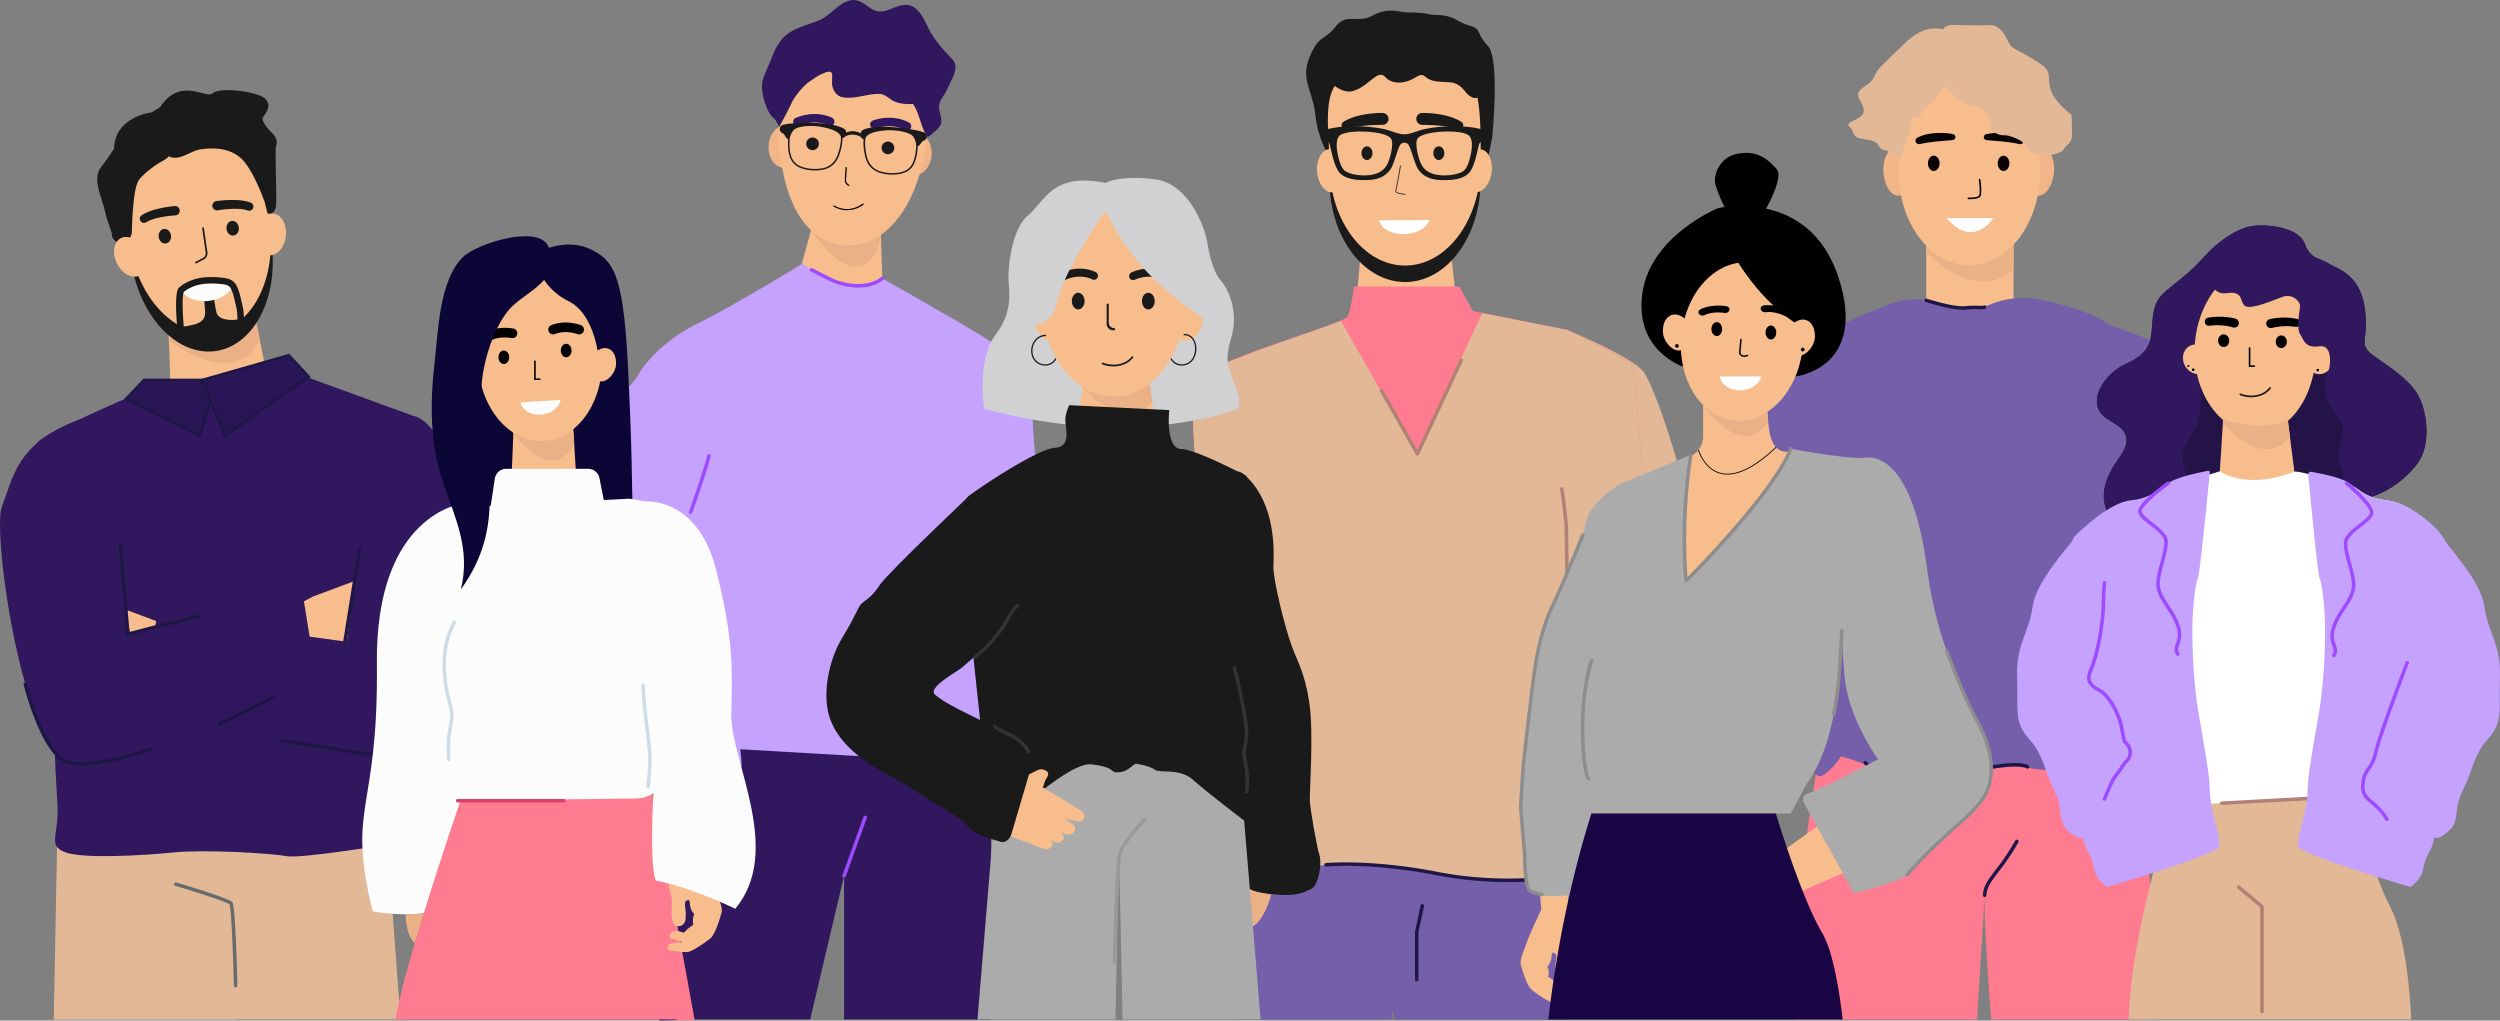 <svg width="730" height="298" fill="none" xmlns="http://www.w3.org/2000/svg"><rect width="100%" height="100%" fill="#808080" stroke="none"/><g clip-path="url(#a)"><path d="M116.962 297.692H15.754l1.798-49.579.054-1.5v-.311l83.227-3.797 11.952-.544.347 4.616 1.526 20.351v.028l.552 7.393.244 3.218 1.508 20.125Z" fill="#E2B897"/><path d="M68.723 297.693H15.707l.95-50.388.021-1.002.91.31 9.699 3.334 24.1 8.262h.038l15.962 5.475 1.336 34.009Z" fill="#E2B897"/><path d="m79.117 115.615-29.094 3.403-.711-19.554-.052-1.346-.092-2.572 23.8-2.785 1.548-.182L75.82 99.1l3.298 16.515Z" fill="#F8BD8C"/><path d="M45.544 112.609s-33.908 14.104-34.837 16.925c-.93 2.821-4.709 10.809-4.709 10.809s16.479 39.95 12.24 53.58c-4.238 13.629-1.41 36.188-1.41 43.238 0 7.049-2.826 9.87 2.353 11.749 5.178 1.88 22.127.939 31.541 0 9.415-.938 28.719.29 32.957 1.085 4.238.795 29.659-3.436 29.659-3.436s3.295-17.858 2.353-26.787c-.943-8.93.339-30.08.169-33.371-.169-3.29 1.613-4.7.016-12.688-1.598-7.988 6.406-51.7 6.406-51.7l-39.076-14.217-37.662 4.813Z" fill="#31185E"/><path d="m63.246 110.96-4.888 16.32-21.51-10.835 5.214-5.485h21.184Z" fill="#2A1656"/><path d="M58.595 127.831 36.21 116.547l5.684-5.98h21.868l-5.168 17.264Zm-21.112-11.496 20.637 10.396 4.608-15.387H42.227l-4.744 4.991Z" fill="#1D1647"/><path d="m59.055 110.961 6.591 16.319 24.537-17.248-5.86-6.305-25.268 7.234Z" fill="#2A1656"/><path d="m65.469 127.875-6.936-17.166 25.908-7.416 6.32 6.801-25.292 17.781Zm-5.908-16.668 6.25 15.476 23.778-16.718-5.394-5.808-24.634 7.05Z" fill="#1D1647"/><path d="M22.782 122.587s14.482 5.598 13.157 62.299l52.756-12.091 6.469 26.684s-57.9 25.013-72.927 24.598C7.21 223.661-2.515 155.285.58 147.779c3.096-7.506 3.946-18.191 21.624-24.874l.578-.318Z" fill="#31185E"/><path d="m91.483 174.148 13.591-5.08-3.371 20.492-10.626.531-2.325-14.512 2.73-1.431ZM49.1 182.647l-11.11 2.557-.44-2.69-.735-4.454.76.284 11.526 4.303Z" fill="#F8BD8C"/><path d="m109.955 125.534-8.703 61.847-55.279-7.421-6.53 27.21s74.866 18.143 89.649 13.194c14.783-4.949 7.835-72.977 3.92-81.637-3.915-8.66-6.566-15.429-11.785-17.078-5.22-1.649-11.285 3.885-11.285 3.885h.013Z" fill="#31185E"/><path d="M75.815 99.1c-1.163 2.664-3.19 5.128-6.326 6.262-6.916 2.482-15.567-2.7-20.18-5.898l-.05-1.346c.399.061.851.118 1.36.159 3.046.256 7.593.171 13.31-1.257 4.093-1.026 7.016-2.672 9.038-4.26l1.54-.179 1.308 6.519Z" fill="#EAB186"/><path d="M79.186 67.338c1.27 16.02-6.314 29.718-18.097 30.65-11.782.93-22.363-11.302-23.632-27.322-1.269-16.02 7.254-29.762 19.037-30.692 11.783-.931 21.423 11.344 22.692 27.364Z" fill="#F8BD8C"/><path d="M63.078 102.487c-11.282 1.672-22.348-9.965-24.709-25.961a47.968 47.968 0 0 1-.431-4.57c2.635 15.548 13.519 26.733 24.593 25.097C72.7 95.551 79.553 83.744 79.063 69.7c.059.257.095.529.133.79 2.371 15.989-4.839 30.313-16.118 31.998ZM46.329 31.929s-.133 11.906 2.826 13.63c2.959 1.722 6.365-1.411 9.062-1.88 2.697-.47 8.163-.942 11.986 2.392 3.822 3.334 7.105 13.025 7.105 13.025l.837 3.251s2.238.562 2.471-2.492c.234-3.055-.39-15.864 0-17.118.39-1.254.237-2.505-1.176-3.915-1.413-1.41-3.216-3.603-2.666-4.547.55-.944 2.902-3.367.626-5.483-2.276-2.115-13.26-3.446-15.302-1.567-2.042 1.88-9.65-5.323-15.769 4.704Z" fill="#1A1A1A"/><path d="M44.249 32.829s-10.71 1.174-10.936 10.575c0 0-1.284 2.116-3.883 5.521-2.6 3.406.47 9.165 1.176 12.566.706 3.4 2.158 6.226 2.08 7.244-.076 1.018 1.881 2.977 3.648 2.195 1.768-.782 2.158-2.875 2.158-2.875s.157-13.262 2.12-15.611c1.962-2.35 5.296-4.66 7.217-5.642 1.922-.982 2.356-2.82 2.356-3.057 0-.236-2.433-13.078-2.433-13.078l-3.503 2.162Z" fill="#1A1A1A"/><path d="M41.894 73.1c1.474 3.029.932 6.326-1.21 7.367-2.142 1.042-5.079-.571-6.553-3.59-1.474-3.018-.932-6.326 1.21-7.367 2.142-1.041 5.076.561 6.553 3.59Zm41.579-4.142c-.385 3.334-2.617 5.837-4.986 5.565-2.368-.272-3.974-3.206-3.596-6.55.378-3.344 2.617-5.839 4.986-5.567 2.368.272 3.981 3.206 3.596 6.552Z" fill="#F8BD8C"/><path d="M51.163 62.898a32.27 32.27 0 0 0-4.47.59c-1.45.305-2.907.739-3.994 1.413l-.054.034a1.225 1.225 0 0 1-1.627-.406 1.219 1.219 0 0 1 .31-1.646c1.574-1.026 3.19-1.508 4.793-1.908a34.32 34.32 0 0 1 4.867-.8 1.37 1.37 0 0 1 1.49 1.23 1.364 1.364 0 0 1-1.233 1.488h-.08l-.002.005Zm-1.245 5.82c.172 1.166-.485 2.23-1.472 2.377-.986.146-1.926-.682-2.098-1.849-.172-1.167.485-2.233 1.472-2.38.986-.146 1.934.685 2.098 1.852Zm13.686-7.304a32.28 32.28 0 0 1 4.488-.436c1.482-.033 3 .062 4.21.47l.062.02a1.226 1.226 0 0 0 1.512-1.683 1.223 1.223 0 0 0-.698-.625c-1.767-.649-3.45-.746-5.102-.77a34.896 34.896 0 0 0-4.921.334 1.367 1.367 0 0 0-1.142 1.533 1.364 1.364 0 0 0 1.512 1.17h.036l.043-.013ZM66.14 66.8c.097 1.177.98 2.051 1.972 1.982.992-.07 1.722-1.1 1.624-2.277-.098-1.177-.979-2.052-1.973-1.983-.994.07-1.721 1.103-1.623 2.278ZM52.605 95.162c.62.42 2.775-.098 3.47-.257 1.188-.256 2.546-.703 3.289-1.726.853-1.174.457-2.944.352-4.282-.031-.382.033-1.439-.283-1.754l3.14-.472c-.28.043.554 4.418.685 4.775.352.954 1.313 1.492 2.258 1.73a9.776 9.776 0 0 0 3.07.203c.256-.018 2.679-.225 2.7-.48a.951.951 0 0 1-.327.544 61.977 61.977 0 0 1-5.091 4.509s-8.318.705-8.554.469c-.236-.236-4.698-3.252-4.709-3.26Z" fill="#1A1A1A"/><path d="M68.095 83.627c-1.091 1.936-3.408 3.551-6.326 4.103-3.88.751-7.496-.564-8.888-3.008 0-.036.036-.075.074-.113a9.725 9.725 0 0 1 1.542-1.072l11.392-1.352c.889.2 1.68.54 2.206 1.442Z" fill="#FCFCFC"/><path d="M51.867 96.712c-.256-2.369-.922-9.95.07-12.206v-.154l.339-.382a10.49 10.49 0 0 1 1.767-1.244 14.146 14.146 0 0 1 6.635-1.795 24.95 24.95 0 0 1 4.008.136l.318.039c.367.043.73.087 1.09.166.911.193 2.054.582 2.825 1.872.77 1.334 1.117 2.775 1.44 4.17.086.36.168.718.258 1.072.542 2.17.711 4.005.529 5.78l-1.87-.192a14.745 14.745 0 0 0-.486-5.129c-.092-.364-.18-.736-.257-1.108-.305-1.315-.593-2.564-1.235-3.646-.308-.534-.753-.808-1.585-.985a9.14 9.14 0 0 0-.91-.136l-.328-.038a23.164 23.164 0 0 0-3.702-.126c-2.024.03-4.009.559-5.78 1.538a8.217 8.217 0 0 0-1.315.896v.02c-.55.836-.395 6.49.093 11.242l-1.904.21Zm5.383-19.789a.257.257 0 0 1-.234-.36.257.257 0 0 1 .113-.122l2.024-1.074a1.58 1.58 0 0 0 .912-1.58l-1.027-7.119a.256.256 0 0 1 .218-.29.257.257 0 0 1 .29.216l1.028 7.121a2.074 2.074 0 0 1-1.18 2.103l-2.023 1.077a.257.257 0 0 1-.121.028Z" fill="#1A1A1A"/><path d="M68.81 288.327a.515.515 0 0 1-.513-.513c-.2-8.49-.722-22.284-1.285-23.758-1.867-1.113-11.086-3.985-15.777-5.373a.509.509 0 0 1-.393-.438.51.51 0 0 1 .277-.519.518.518 0 0 1 .406-.025c.57.167 13.959 4.134 16.137 5.549.34.221.77.495 1.27 12.681.256 5.898.387 11.796.387 11.858a.513.513 0 0 1-.5.513l-.008.025Z" fill="#666B6D"/><path d="M37.328 185.717a.516.516 0 0 1-.511-.49c-.074-1.539-2.132-25.885-2.155-26.131a.51.51 0 0 1 .278-.5.504.504 0 0 1 .393-.032.5.5 0 0 1 .301.254c.031.06.05.126.055.193.08.934 1.798 21.431 2.114 25.536 2.877-.769 15.246-4.056 20.193-5.034a.526.526 0 0 1 .397.067.511.511 0 0 1-.004.867.512.512 0 0 1-.192.072c-5.557 1.097-20.581 5.128-20.73 5.18a.541.541 0 0 1-.139.018Zm-13.457 37.836a14.255 14.255 0 0 1-4.34-.566c-7.37-2.411-12.413-22.185-12.626-23.026a.512.512 0 0 1 .37-.625.512.512 0 0 1 .627.369c.051.2 5.114 20.063 11.947 22.31 6.935 2.269 23.658-3.647 23.825-3.706a.522.522 0 0 1 .405.005.508.508 0 0 1 .305.5.511.511 0 0 1-.364.46c-.58.205-12.103 4.279-20.149 4.279Zm40.268-11.6a.515.515 0 0 1-.467-.73.515.515 0 0 1 .236-.242l15.635-7.821a.503.503 0 0 1 .393-.028.511.511 0 0 1 .067.946l-15.636 7.821a.518.518 0 0 1-.228.054Zm36.614-24.314a.357.357 0 0 1-.08 0 .513.513 0 0 1-.426-.587l4.32-26.926a.514.514 0 0 1 1.015.162l-4.321 26.926a.512.512 0 0 1-.508.425Zm7.594 33.207h-.08l-25.89-4.018a.52.52 0 0 1-.23-.931.517.517 0 0 1 .387-.095l25.898 4.011a.514.514 0 1 1-.078 1.025l-.007.008Z" fill="#1D1647"/><path d="m237.968 63.048-4.667 17.022 10.067 11.768 14.382-7.198-.601-17.933-19.181-3.66Z" fill="#F8BD8C"/><path d="M289.358 213.273v84.419h-42.887v-82.277l40.074-2.001 2.813-.141Z" fill="#31185E"/><path d="m260.407 217.199-1.466 4.049-1.444 4.001-4.86 13.429-6.165 17.051-9.905 41.963h-38.788l.031.18-5.328.128.039-.308 2.137-17.181.314-2.521.837-6.742.786-6.31.591-4.77 2.777-22.31.755-6.075 1.811-14.566 57.878-.018Z" fill="#31185E"/><path d="M234.4 76.944s-21.087 12.85-30.378 17.366-15.366 11.114-17.511 14.933c-2.145 3.818-7.149 7.295-6.792 9.724.357 2.428-8.22 12.852-10.018 21.54-1.798 8.688-5.004 37.509-5.004 38.55 0 1.042 5.718 25.008 5.718 25.008s16.797 16.669 20.37 20.489c3.573 3.821 14.295 10.073 15.726 10.073 1.431 0 10.365-5.898 10.018-11.796-.347-5.898-2.859-22.923-5.358-25.7-1.958-2.172-4.352-4.134-6.165-7.044a17.02 17.02 0 0 1-1.349-2.68c-1.798-4.516 3.216-15.281 3.216-15.281s16.083-38.209 15.366-43.412c-.716-5.203 4.647-23.618 3.219-28.48-1.428-4.862 8.942-23.29 8.942-23.29Z" fill="#C5A2FD"/><path d="M291.214 123.81s3.574 48.979 3.217 57.324c-.358 8.344-2.094 13.196.025 22.566 2.119 9.371 1.097 12.155 0 15.643-1.097 3.488-14.678 3.123-14.678 3.123l-63.637-3.697-23.92-34.504 31.081-96.548 11.079-10.77s12.687 10.77 23.229 4.34c0 0 29.304 16.497 33.414 19.623 4.11 3.126.19 22.9.19 22.9Z" fill="#C5A2FD"/><path d="M291.471 102.183s10.244 10.185 10.018 16.901c-.226 6.716 2.62 31.719 2.145 38.897-.475 7.177.714 7.408 1.667 12.734.953 5.327 4.881 15.976 5.243 27.785.362 11.809 5.538 20.315 1.965 26.221-3.573 5.906-6.255 7.639-6.255 7.639s-.894-9.008-2.502-9.888c-1.608-.88-9.265-3.134-9.265-3.134l-8.477-93.54 5.461-23.615Z" fill="#C5A2FD"/><path d="M235.663 65.417c-1.028-2.392 6.853 13.245 14.899 12.368 6.902-.751 7.192-13.483 7.192-13.483s-2.451 4.02-9.733 4.028c-8.122.013-12.353-2.913-12.353-2.913h-.005Z" fill="#EAB186"/><path d="M272.028 45.166c-.187 3.437-2.468 6.109-5.099 5.965-2.63-.143-4.608-3.041-4.423-6.477.185-3.437 2.469-6.106 5.096-5.965 2.628.141 4.604 3.041 4.426 6.477Zm-38.097-2.1c-.187 3.436-2.468 6.106-5.099 5.965-2.63-.141-4.598-3.044-4.405-6.478.193-3.433 2.469-6.108 5.096-5.964 2.628.143 4.604 3.04 4.408 6.477Z" fill="#F2B588"/><path d="M269.894 45.002C267.4 59.62 258.902 72.2 247.192 71.57c-11.711-.63-17.884-11.52-19.721-28.852-1.62-15.206 10.992-27.2 22.703-26.57 11.711.632 22.289 13.769 19.72 28.855Z" fill="#F8BD8C"/><path d="M243.001 21.9c.036.97-.115 2.526-.02 2.995.257 1.282.94 2.564 2.055 3.15.77.41 1.639.474 2.494.497 3.111.082 6.36-1.257 9.345-1.118 1.374.064 2.417 1.056 3.596 1.833 2.156 1.439 6.127 1.1 6.129 1.103 2.035 2.839 2.23 7.07 4.303 9.693.499-.336.973-.708 1.418-1.113 2.79-2.344 2.954-2.77 2.055-6.447-.722-2.944 1.259-4.2 2.263-6.56 1.379-3.233 3.773-6.23 1.333-8.752-3.172-3.277-5.479-5.91-7.501-10.198-1.127-2.393-2.64-5.006-5.114-5.467-3.989-.741-7.025 3.634-11.045.964-1.462-.974-2.867-2.226-4.58-2.444-1.778-.228-3.515.718-4.961 1.857-1.798 1.423-3.444 3.092-5.551 4.008-3.475 1.505-7.47 2.11-10.323 4.926-1.906 1.882-2.96 4.434-3.92 6.955-.817 2.133-2.261 4.587-2.474 6.88-.236 2.585 1.269 8.116 3.316 9.744.963.795 1.69 2.69 1.69 2.69s3.147-5.782 3.679-7.103c.532-1.32 3.118-4.734 4.906-5.985 1.788-1.252 2.381-1.71 3.792-2.37.932-.44 3.056-1.466 3.115.262Z" fill="#31185E"/><path d="M239.113 42.094a1.847 1.847 0 1 1-3.51-.897 1.847 1.847 0 0 1 2.465-.867 1.84 1.84 0 0 1 1.045 1.764Zm22.014 1.186a1.848 1.848 0 0 1-3.673.164 1.84 1.84 0 0 1 .887-1.849 1.849 1.849 0 0 1 2.786 1.684Z" fill="#1B191B"/><path d="M232.837 36.79a1.238 1.238 0 0 1-1.204-.995 1.233 1.233 0 0 1 .737-1.376c5.954-2.477 10.452-.105 10.639 0a1.242 1.242 0 0 1 .599.732 1.234 1.234 0 0 1-1.77 1.442c-.172-.092-3.712-1.89-8.518.11a1.222 1.222 0 0 1-.483.088Zm22.397.786a1.236 1.236 0 0 1-1.143-1.069 1.23 1.23 0 0 1 .824-1.329c6.101-2.095 10.44.552 10.622.665a1.237 1.237 0 0 1 .362 1.68 1.24 1.24 0 0 1-1.669.417c-.167-.102-3.597-2.12-8.508-.428a1.285 1.285 0 0 1-.488.064Z" fill="#31185E"/><path d="M270.585 39.66a1.304 1.304 0 0 0-.498-.825 1.21 1.21 0 0 0-.319-.177 13.558 13.558 0 0 0-1.831-.53 30.878 30.878 0 0 0-2.143-.393 60.71 60.71 0 0 0-3.059-.416 45.527 45.527 0 0 0-4.996-.305 22.478 22.478 0 0 0-2.538.139c-.257.033-.499.064-.722.1-2.952.451-3.083 1.177-3.062 1.58a.072.072 0 0 1-.008.04.072.072 0 0 1-.068.041.077.077 0 0 1-.04-.012 4.884 4.884 0 0 0-4.176-.226.078.078 0 0 1-.041.008.071.071 0 0 1-.038-.014.068.068 0 0 1-.025-.033.072.072 0 0 1-.004-.04c.074-.426 0-1.247-3.596-2.08l-.214-.047a24.482 24.482 0 0 0-3.005-.43 47.242 47.242 0 0 0-3.797-.167c-1.836 0-3.529.062-4.706.144a25.95 25.95 0 0 0-1.104.097c-.669.073-1.332.19-1.986.349a1.16 1.16 0 0 0-.611.38 1.222 1.222 0 0 0-.316.769v.069a1.216 1.216 0 0 0 .729 1.141c.223.095.416.248.558.444.452.605.57 1.12 1.115 1.374a.068.068 0 0 1 .043.07c-.082 1.197-.072 3.238.401 4.782a5.386 5.386 0 0 0 1.369 2.362 5.834 5.834 0 0 0 2.333 1.343c1.01.319 2.057.505 3.115.554a11.443 11.443 0 0 0 3.235-.256c2.083-.5 3.668-1.98 4.454-4.162.716-1.985 1.007-3.936.958-5.077a.453.453 0 0 0 .462-.108h.021a.72.72 0 0 0 .095-.085c.257-.23 1.045-.813 2.615-.728 1.569.085 2.296.746 2.52 1.003.025.035 0 .066.023.094h-.052a.6.6 0 0 0 .424.17.078.078 0 0 1 .081.05c.004.011.005.023.004.034-.151 1.142-.023 3.078.462 5.06.548 2.254 1.973 3.895 3.992 4.616a11.64 11.64 0 0 0 3.196.597 12.349 12.349 0 0 0 3.157-.215 6.889 6.889 0 0 0 1.623-.551c1.118-.562 1.901-1.447 2.453-2.737.635-1.485.861-3.51.907-4.71a.072.072 0 0 1 .051-.067c.566-.192.686-.695 1.203-1.249.146-.164.331-.29.536-.367a1.25 1.25 0 0 0 .771-.8c.036-.108.058-.221.064-.336v-.069a1.089 1.089 0 0 0-.015-.197ZM244.6 45.188c-.735 2.051-2.207 3.426-4.144 3.89a12.139 12.139 0 0 1-6.09-.292 5.4 5.4 0 0 1-2.179-1.252 5.017 5.017 0 0 1-1.238-2.17c-.513-1.676-.447-3.977-.336-5.03.162-.67.565-1.934 1.436-2.588.126-.1.263-.186.408-.256 1.559-.695 4.847-1.026 8.074-.308 3.226.718 4.446 1.551 4.914 2.5.015.034.036.067.054.098.197.866-.08 3.133-.899 5.398v.01Zm22.926-2.865c0 1.057-.191 3.352-.882 4.965-.536 1.254-1.284 2.077-2.378 2.587a6.488 6.488 0 0 1-1.382.45 12.152 12.152 0 0 1-6.088-.365c-1.873-.672-3.188-2.205-3.702-4.313-.567-2.341-.598-4.616-.308-5.473a.573.573 0 0 0 .062-.092c.567-.89 1.872-1.603 5.158-1.956 3.054-.331 6.062.225 7.655.997.123.056.233.118.339.177 1.094.639 1.425 2.231 1.526 3.01v.013Z" fill="#1B191B"/><path d="M247.341 61.386a7.537 7.537 0 0 1-3.897-1.072.196.196 0 0 1-.048-.256.19.19 0 0 1 .256-.049c.157.108 3.874 2.582 8.259-.564a.193.193 0 0 1 .261.05.191.191 0 0 1-.038.263 8.116 8.116 0 0 1-4.793 1.628Zm.462-7.086a.183.183 0 0 1-.103-.027c-.039-.026-.932-.603-1.004-1.31-.065-.634.2-3.863.213-3.999a.201.201 0 0 1 .02-.072.197.197 0 0 1 .26-.083.18.18 0 0 1 .059.047.188.188 0 0 1 .044.139c-.095 1.149-.257 3.45-.214 3.929.047.436.614.887.827 1.026a.189.189 0 0 1 .076.094.186.186 0 0 1 .005.12.191.191 0 0 1-.183.139v-.002Z" fill="#000"/><path d="M201.655 150.046a.513.513 0 0 1-.218-.051.512.512 0 0 1-.257-.682c.557-1.18 5.237-15.171 5.317-16.248a.513.513 0 0 1 .904-.297.51.51 0 0 1 .123.374c-.095 1.282-4.916 15.555-5.414 16.609a.513.513 0 0 1-.455.295Zm48.973-66.063c-1.993 0-4.407-.37-7.254-1.406-.375-.135-5.602-2.795-6.645-3.333a.506.506 0 0 1-.266-.299.514.514 0 0 1 .734-.614c2.363 1.203 6.224 3.157 6.532 3.277 9.139 3.334 13.514-.659 13.558-.7a.51.51 0 0 1 .727.02.516.516 0 0 1-.018.721c-.149.136-2.523 2.334-7.368 2.334Zm-4.157 172.259a.514.514 0 0 1-.483-.687l6.165-17.05a.51.51 0 0 1 .652-.295.514.514 0 0 1 .313.643l-6.165 17.051a.508.508 0 0 1-.482.338Z" fill="#9E4AFF"/><path d="m426.118 95.89-30.745.54 2.173-25.081H423.4l2.718 24.54Z" fill="#F8BD8C"/><path d="M432.354 52.677c0 16.389-9.882 29.675-22.076 29.675s-22.073-13.286-22.073-29.675c0-6.803-1.639-17.23 1.225-22.233 4.036-7.054 13.717-7.437 20.848-7.437 7.131 0 15.49-1.649 19.523 5.34 2.907 5.018 2.553 17.468 2.553 24.33Z" fill="#1A1A1A"/><path d="M435.716 40.2s2.355-23.003-1.269-26.806c-3.625-3.803-1.603-4.89-5.51-5.975s-3.964-3.077-10.404-3.077c-1.109 0-1.651-.723-7.811-.723-1.991 0-5.253-1.631-9.872.905-4.618 2.536-7.56-.998-10.889 3.282-3.329 4.28-4.595 1.97-7.493 8.67-2.897 6.701.907 9.96 1.632 17.205.724 7.244 4.531 13.04 4.531 13.04l46.052-1.475 1.033-5.047Z" fill="#1A1A1A"/><path d="M432.354 47.866c0 16.392-9.882 29.675-22.076 29.675s-22.073-13.283-22.073-29.675c0-6.803-1.639-17.227 1.225-22.233 4.036-7.052 13.717-7.437 20.848-7.437 7.131 0 15.49-1.651 19.523 5.34 2.907 5.015 2.553 17.473 2.553 24.33Z" fill="#F8BD8C"/><path d="M392.693 49.529c.288 3.482-1.3 6.454-3.542 6.639-2.243.184-4.293-2.49-4.58-5.97-.288-3.48 1.3-6.455 3.545-6.64 2.245-.184 4.292 2.488 4.577 5.97Zm34.784-.257c-.514 3.456.891 6.523 3.116 6.849 2.224.326 4.444-2.21 4.95-5.667.506-3.457-.889-6.524-3.116-6.85-2.227-.325-4.444 2.21-4.95 5.668Z" fill="#F8BD8C"/><path d="M403.724 32.994c-.534-.016-.999 0-1.495.018a29.817 29.817 0 0 0-4.361.518c-.976.19-1.937.447-2.877.769-.966.332-1.89.774-2.754 1.318a1.14 1.14 0 0 0 .152 1.975c.243.117.519.144.78.076l.059-.017c.82-.231 1.657-.416 2.51-.572.853-.157 1.731-.257 2.61-.362.878-.105 1.772-.146 2.666-.187.445-.023.892-.036 1.336-.049.444-.013.907-.018 1.305-.026h.049a1.735 1.735 0 0 0 1.744-1.72 1.735 1.735 0 0 0-1.724-1.741Zm23.053 2.623a13.213 13.213 0 0 0-2.756-1.318c-.939-.322-1.9-.58-2.874-.77a30.405 30.405 0 0 0-2.903-.417 27.588 27.588 0 0 0-1.459-.1c-.488-.018-.961-.034-1.498-.018a1.736 1.736 0 0 0-1.721 1.743 1.734 1.734 0 0 0 1.747 1.718h.044c.398 0 .868 0 1.305.026.436.026.891.026 1.338.049.891.04 1.783.102 2.664.187a36.34 36.34 0 0 1 2.612.362c.861.146 1.69.34 2.507.572l.062.017a1.147 1.147 0 0 0 1.389-1.415 1.144 1.144 0 0 0-.457-.636Zm-26.016 9.108c0 1.1-.719 1.992-1.605 1.992s-1.595-.902-1.595-1.992c0-1.09.719-1.993 1.608-1.993.888 0 1.592.893 1.592 1.993Zm20.986 0c0 1.1-.72 1.992-1.608 1.992-.889 0-1.606-.892-1.606-1.992s.719-1.993 1.606-1.993c.886 0 1.608.893 1.608 1.993Z" fill="#1A1A1A"/><path d="M410.314 56.842c-.237 0-2.312-.12-2.787-.785a.514.514 0 0 1-.075-.466c.283-.931 1.346-7.101 1.359-7.163a.125.125 0 0 1 .146-.105.124.124 0 0 1 .047.018.124.124 0 0 1 .057.08.122.122 0 0 1 .002.05c-.044.257-1.077 6.248-1.367 7.194a.253.253 0 0 0 .041.244c.337.477 1.981.651 2.587.677a.13.13 0 0 1 .123.136.128.128 0 0 1-.133.12Z" fill="#2C2A30"/><path d="M385.486 20.723s4.943 7.098 9.548 5.852c4.606-1.246 7.224-6.51 9.407-4.129 2.183 2.383 5.967 1.998 8.921.139 2.954-1.86 1.988.53 5.867 1.138 3.879.608 5.764-.595 8.605 2.998s5.749 1.877 4.778-2.998c-.971-4.874-7.562-15.347-13.383-12.357-5.821 2.99-33.743 9.357-33.743 9.357Zm46.805 16.947a3.669 3.669 0 0 0-.287-.072 29.34 29.34 0 0 0-4.763-.656 43.835 43.835 0 0 0-5.024-.02c-3.191.164-6.07.633-7.771 1.192-1.379.456-3.005 1.1-4.39 1.1-1.384 0-3.008-.644-4.387-1.1-1.85-.608-5.091-1.11-8.613-1.228a42.152 42.152 0 0 0-5.245.138c-1.351.115-2.69.332-4.008.649-.39.097-.77.205-1.135.32l.18 3.283c.323-.057.656.012.93.192.078.056.149.121.21.195.135.164.234.354.291.559.082.274.192.749.326 1.336.203.88.465 2.013.801 3.131.409 1.372.928 2.713 1.567 3.523a5.051 5.051 0 0 0 1.698 1.352c2.055 1.054 4.881 1.082 6.954.992 3.681-.156 6.09-1.795 7.118-4.56a53.63 53.63 0 0 0 .66-1.881c.647-1.919 1.104-3.437 1.605-4.008a1.527 1.527 0 0 1 2.137 0c.488.553.933 2 1.542 3.846.215.644.454 1.334.719 2.052 1.027 2.767 3.439 4.403 7.118 4.559 2.055.087 4.862.062 6.92-.977a5.027 5.027 0 0 0 1.731-1.367c.851-1.074 1.483-3.077 1.937-4.857.162-.625.301-1.218.419-1.73.141-.619.257-1.119.339-1.403.069-.26.211-.495.408-.677a.531.531 0 0 1 .106-.082c.271-.178.6-.245.919-.188l.178-3.282a12.297 12.297 0 0 0-1.19-.33ZM405.063 48c-.989 1.859-2.651 2.805-5.138 3.123-2.486.318-5.469-.172-6.971-1.067a1.892 1.892 0 0 1-.242-.167c-.829-.666-1.361-2.018-1.708-3.249a16.224 16.224 0 0 1-.329-1.369c-.049-.223-.1-.482-.149-.77-.287-1.646-.493-4.13.82-5.038 1.541-1.07 5.42-1.15 7.988-.99 1.937.118 6.127.633 6.918 2.136.57 1.08.123 3.644-.47 5.562-.184.629-.423 1.24-.712 1.828h-.007Zm24.356-2.729-.03.141c-.301 1.408-.879 3.547-1.984 4.457a1.99 1.99 0 0 1-.256.187c-1.506.895-4.483 1.382-6.974 1.067-2.492-.316-4.152-1.264-5.138-3.123a12.036 12.036 0 0 1-.799-2.1c-.547-1.883-.93-4.265-.388-5.294.791-1.502 4.981-2.018 6.92-2.136 2.569-.159 6.448-.08 7.989.99 1.39.962 1.074 3.698.771 5.326-.039.175-.075.339-.103.485h-.008Z" fill="#1A1A1A"/><path d="M457.812 96.423s18.207 7.526 21.924 11.916c3.717 4.391 16.352 41.861 16.352 61.525 0 19.663 2.972 49.854 0 55.536-2.972 5.683-16.352 33.85-25.271 40.363-8.919 6.514-12.587 6.016-12.587 6.016l-2.183-29.269 9.553-46.303-4.847-69.771-2.941-30.013Z" fill="#E2B897"/><path d="M409.653 256.011c-.911 4.262-2.075 20.979-3.136 39.36-.041.77-.085 1.539-.131 2.308h-46.157c-.514-27.969.436-54.836.436-54.836l1.218.069c.4.028.894.056 1.469.097h.198c4.192.288 12.373.949 20.701 2.178 4.349.643 8.734 1.443 12.626 2.426 5.448 1.374 9.897 3.11 11.816 5.285.13.145.252.297.365.456.071.105.138.208.2.313.433.7.575 1.541.395 2.344Z" fill="#755FAA"/><path d="M458.243 247.641v50.051h-51.092l-.444-1.977-.188-.344-10.046-18.42-11.521-20.851-1.9-3.438-.216-.393-2.559-4.628h77.966Z" fill="#755FAA"/><path d="M395.373 83.665h30.743l3.984 7.18 27.711 5.488s18.475 8.85 19.009 10.283c.534 1.434 7.064 75.582 4.346 93.759-2.718 18.176-1.086 38.268-3.802 47.356-2.715 9.088-112.471 3.828-112.471 3.828s-22.276-134.885-15.215-141.114c7.061-6.229 42.561-15.866 43.74-17.95 1.179-2.086 1.955-8.83 1.955-8.83Z" fill="#FF7C90"/><path d="M481.174 201.144c-2.715 18.297-1.087 38.517-3.804 47.664-.979 3.295-15.336 7.76-33.949 8.232-14.094.356-30.588-3.788-44.598-4.124l-3.142-.069c-17.369-.359-30.781-.185-30.781-.185s-22.276-135.775-15.214-142.035c6.196-5.49 34.267-13.635 41.87-16.96l22.03 38.824 19.242-41.063 24.983 4.993s18.475 8.906 19.009 10.352c.534 1.446 7.072 76.074 4.354 94.371Z" fill="#E2B897"/><path d="M457.705 178.393a.516.516 0 0 1-.514-.513l-.326-23.249c-.041-2.9-1.3-11.711-1.313-11.796a.51.51 0 0 1 .099-.384.528.528 0 0 1 .342-.202.53.53 0 0 1 .384.099.508.508 0 0 1 .203.341c.053.364 1.284 8.975 1.322 11.93l.327 23.251a.515.515 0 0 1-.514.513l-.01.01Z" fill="#B08174"/><path d="M402.697 64.332c.486 2.51 3.923 4.283 7.884 4 3.442-.256 6.165-1.969 6.812-4.082l-14.696.082Z" fill="#fff"/><path d="M413.896 133.042a.51.51 0 0 1-.447-.256l-10.48-18.464a.516.516 0 0 1 .581-.753.518.518 0 0 1 .313.24l9.99 17.602 12.401-26.467a.515.515 0 0 1 .93.436l-12.823 27.367a.511.511 0 0 1-.444.295h-.021Z" fill="#B08174"/><path d="M440.591 257.568c-7.052.015-14.09-.646-21.015-1.975-19.173-3.757-32.199-2.582-32.328-2.564a.515.515 0 1 1-.097-1.026c.131 0 13.306-1.2 32.623 2.585 19.645 3.846 36.668.808 36.823.769a.515.515 0 0 1 .551.772.508.508 0 0 1-.32.228c-.093.021-6.594 1.211-16.237 1.211Zm-26.904 28.984a.516.516 0 0 1-.514-.513v-13.847a.487.487 0 0 1 0-.108l1.631-7.667a.51.51 0 0 1 .408-.416.524.524 0 0 1 .205.001.5.5 0 0 1 .329.231.508.508 0 0 1 .062.397l-1.618 7.616v13.799a.51.51 0 0 1-.503.507Z" fill="#1D1647"/><path d="M160.517 72.294s6.363-2.349 12.115.585c6.126 3.126 9.247 6.252 10.644 32.503 1.398 26.252 1.254 39.376 1.408 41.41.154 2.033-50.09 1.405-50.09 1.405V82.88l25.923-10.586Z" fill="#0B0635"/><path d="M135.149 147.043s-25.579 2.782-25.102 46.787c.478 44.004-8.913 40.935-1.23 72.277 0 0 17.383 3.51 27.341-3.591l-1.009-86.552v-28.921Z" fill="#FCFCFC"/><path d="m197.5 298 .035-.307H115.49c.82-4.896 2.692-12.135 4.996-20.113.214-.738.432-1.49.653-2.241l.013-.044a640.919 640.919 0 0 1 2.543-8.441l.043-.139c3.982-12.922 8.333-25.9 10.715-32.901.56-1.649 1.012-2.962 1.323-3.864l.485-1.395h53.391c.154.443.426 1.59.789 3.287.092.422.189.879.29 1.37 1.056 5.072 2.682 13.55 4.398 22.728.133.712.256 1.423.405 2.141.771 4.103 1.542 8.326 2.297 12.396l.257 1.423.557 3.024c.016.087.034.174.046.256l.514 2.762c.17.905.319 1.728.473 2.564 1.657 9.068 2.908 16.01 3.121 17.181.023.118.031.18.031.18l-5.33.133Z" fill="#FF7C90"/><path d="M136.319 148.067s-11.6 3.367-10.036 27.695c1.565 24.328-11.592 54.529 7.355 58.039l52.201-.649a8.997 8.997 0 0 0 6.288-2.666 8.967 8.967 0 0 0 2.595-6.309v-76.675l-10.943-1.895-47.46 2.46Z" fill="#FCFCFC"/><path d="m168.251 139.289-18.888.569.648-16.194h17.3l.94 15.625Z" fill="#F8BD8C"/><path d="M147.727 136.898h24.11c.775.018 1.52.304 2.107.81a3.33 3.33 0 0 1 1.109 1.963l1.37 6.959-33.173 1.282 1.233-8.088a3.34 3.34 0 0 1 3.244-2.926Z" fill="#FCFCFC"/><path d="M167.659 129.523c-1.074 2.272-3.039 4.529-5.842 4.842-4.808.538-9.504-4.79-11.816-7.739-.462-.59-.688-1.083-.942-1.416.669.427 1.382.782 2.126 1.056 1.855.695 4.696 1.416 8.477 1.411a13.993 13.993 0 0 0 6.335-1.411l1.461-.023.201 3.28Z" fill="#EAB186"/><path d="M175.777 104.644c.408 13.019-7.362 23.826-17.355 24.138-9.992.313-18.428-9.985-18.836-23.002-.409-13.017 7.359-23.825 17.354-24.138 9.995-.313 18.426 9.985 18.837 23.002Z" fill="#F8BD8C"/><path d="M179.899 106.078c0 2.693-2.342 5.296-4.274 5.296s-3.496-2.183-3.496-4.873c0-2.69 2.569-4.872 4.498-4.872 1.929 0 3.272 1.746 3.272 4.449Z" fill="#F8BD8C"/><path d="M169.112 97.646a1.366 1.366 0 0 1-.439-.07c-3.884-1.282-6.44-.115-6.548-.066a1.41 1.41 0 0 1-1.941-1.731 1.41 1.41 0 0 1 .719-.803c.146-.072 3.624-1.713 8.646-.072a1.402 1.402 0 0 1 .954 1.557 1.407 1.407 0 0 1-1.391 1.185Zm-26.994 2.228a1.41 1.41 0 0 1-1.356-.983 1.408 1.408 0 0 1 .547-1.581c.134-.092 3.322-2.246 8.536-1.382a1.408 1.408 0 0 1 1.19 1.62 1.393 1.393 0 0 1-.582.923 1.41 1.41 0 0 1-1.068.229c-4.028-.662-6.383.864-6.481.928a1.406 1.406 0 0 1-.786.246Zm15.489 11.094h-1.41a.236.236 0 0 1-.234-.234v-5.275a.237.237 0 0 1 .47 0v5.039h1.174a.238.238 0 0 1 .212.235.237.237 0 0 1-.212.235Zm-8.924-6.649c0 1.082-.698 1.962-1.564 1.962-.866 0-1.564-.88-1.564-1.962 0-1.082.698-1.965 1.564-1.965.866 0 1.564.88 1.564 1.965Zm18.204-1.965c0 1.085-.701 1.965-1.564 1.965-.863 0-1.567-.88-1.567-1.965 0-1.084.701-1.961 1.567-1.961.865 0 1.564.877 1.564 1.961Z" fill="#000"/><path d="M151.988 117.492c.529 2.41 3.37 3.977 6.517 3.529 2.733-.39 4.819-2.18 5.207-4.257l-11.724.728Z" fill="#FCFCFC"/><path d="M160.034 71.781c4.914 9.835-6.936 13.368-11.436 18.69-4.907 5.818-8.297 17.304-8.033 24.951.719 20.866 7.789 37.593-5.995 56.69 2.856-11.598-1.488-20.461-5.109-30.985-3.985-11.578-3.918-23.443-2.541-35.468 1.028-9.06 1.372-23.718 8.2-30.56 3.917-3.928 21.785-9.585 24.914-3.318Z" fill="#0B0635"/><path d="M158.898 81.716s2.199 3.846 7.118 6.226c6.969 3.36 8.462 14.409 8.462 14.409l2.825-1.538-5.474-20.564-12.931 1.467Z" fill="#0B0635"/><path d="m199.238 275.111-3.471-1.136a1.277 1.277 0 0 1 .047-1.395c.477-.787 1.615-.769 2.168-.705.58.113 1.15.276 1.703.487 0 0 1.359-1.539 2.751-2.254 0 0-.362-1.906.282-3.147a5.003 5.003 0 0 1-1.284-3.59s-.146-.256-.362-.656c-.183.082-.534.256-.771.372-.318.182-.344 1.213-.218 1.833.187 1.228.21 2.475.067 3.708-.198 1.123-1.059 1.885-2.341 1.844-1.281-.041-1.322-1.298-1.572-2.411-.249-1.112-.141-2.156-.054-4.162.088-2.005-.431-3.005-.814-4.897a13.109 13.109 0 0 1-.257-3.411 21.18 21.18 0 0 1 .966-3.98c-.185-1.141-.169-2.213.195-3.013.653-1.434-1.466-11.899-1.466-11.899l10.714 1.211-.997 11.837s3.352 7.011 4.462 10.16c1.11 3.149 1.919 4.811 1.765 6.377 0 0-1.629 6.298-3.301 7.693-1.713 1.426-5.525 3.929-6.64 4.014-1.2.092-4.388-.334-4.388-.334a3.32 3.32 0 0 1-1.24-.323s-.514 0-.118-1.061c.395-1.062 1.53-.811 4.174-1.162Z" fill="#F8BD8C"/><path d="M188.812 146.423s14.994-1.072 20.275 19.92c5.282 20.992 4.727 28.865 4.447 42.235-.28 13.371 15.343 39.771 1.166 56.786 0 0-12.006-5.965-23.118-8.234 0 0-1.945-2.116-.833-24.182 1.113-22.067-1.931-86.525-1.931-86.525h-.006Z" fill="#FCFCFC"/><path d="M123.734 266.715s-4.454.274-5.32.256c0 0 .064 6.201 2.659 8.311l.061.052 2.6-8.619Z" fill="#EAB186"/><path d="M131.041 222.287a.517.517 0 0 1-.514-.459 36.291 36.291 0 0 1 .603-10.289c.576-2.638.183-4.159-.413-6.464a42.196 42.196 0 0 1-1.454-8.907c-.581-9.283 2.874-14.519 3.023-14.737a.519.519 0 0 1 .732-.168.522.522 0 0 1 .22.344.508.508 0 0 1-.101.396c-.052.079-3.404 5.216-2.849 14.104.162 2.949.64 5.872 1.426 8.719.608 2.359 1.048 4.064.421 6.939-1.087 4.99-.594 9.914-.588 9.963a.516.516 0 0 1-.458.564l-.048-.005Zm58.194 7.906h-.051a.498.498 0 0 1-.347-.185.516.516 0 0 1-.113-.376c.421-4.049.737-7.693.365-11.284a292.999 292.999 0 0 0-.655-5.61c-.514-4.067-1.028-8.276-1.133-12.545a.511.511 0 0 1 .983-.208.487.487 0 0 1 .044.195c.111 4.221.604 8.206 1.125 12.445.226 1.836.46 3.733.658 5.641.383 3.696.062 7.396-.365 11.502a.51.51 0 0 1-.511.425Z" fill="#CCDDE7"/><path d="M164.62 234.327h-30.989a.515.515 0 0 1-.363-.876.514.514 0 0 1 .363-.15h30.989a.514.514 0 1 1 0 1.026Z" fill="#DC4070"/><path d="M587.947 69.464h-25.49V92.41h25.49V69.464Z" fill="#F8BD8C"/><path d="M587.944 71.335v7.135a12.184 12.184 0 0 1-7.627 3.67c-6.889.615-13.614-4.494-17.86-8.448v-2.367l.059.018c3.108.923 7.858 1.888 14.187 1.88 4.575 0 8.079-.87 10.607-1.88l.634-.008Z" fill="#EAB186"/><path d="M557.804 49.887c.319 3.846-1.184 7.085-3.339 7.265-2.155.18-4.182-2.785-4.501-6.619-.318-3.834 1.185-7.088 3.355-7.265 2.171-.177 4.169 2.783 4.485 6.619Zm41.914.801c-.454 3.82-2.568 6.708-4.736 6.452-2.168-.257-3.543-3.562-3.083-7.383.46-3.821 2.569-6.709 4.737-6.452 2.168.256 3.542 3.549 3.082 7.383Z" fill="#F2B588"/><path d="M575.057 77.459c11.425 0 20.686-12.327 20.686-27.534 0-15.206-9.261-27.533-20.686-27.533-11.424 0-20.686 12.327-20.686 27.533 0 15.207 9.262 27.534 20.686 27.534Z" fill="#F8BD8C"/><path d="M569.967 9.485c-.616 0-6.164-4.054-13.298 2.706-7.133 6.76-5.499 5.449-7.47 7.251-1.97 1.803-1.477 3.706-4.11 5.386-2.633 1.68-3.118 2.49-1.97 4.457 1.148 1.966 1.952 3.933-.583 5.244-2.535 1.31-3.519 1.64-2.207 2.787 1.313 1.146.206 2.662 3.16 3.154 2.954.493 4.557.808 5.048 2.052.49 1.244 1.602 1.256 3.082 1.749 1.48.492 1.724.738 2.217 1.474.493.736 1.027.493 1.027.493s2.985-7.273 3.137-10.396c.151-3.124 1.135.072 3.473-3.126 2.337-3.198 2.825-2.926 4.803-5.437 1.978-2.51.812-.938 2.438-2.728 1.626-1.79 1.253-15.066 1.253-15.066Z" fill="#E2B897"/><path d="M575.222 58.162h-.473a.255.255 0 0 1-.166-.082.25.25 0 0 1-.046-.268.234.234 0 0 1 .235-.14c.977.044 2.672-.058 3.062-.528.391-.469.196-3.033-.054-4.723a.26.26 0 0 1 .072-.146.26.26 0 0 1 .306-.045.259.259 0 0 1 .11.119c.106.718.599 4.329-.056 5.11-.524.619-2.158.703-2.99.703Z" fill="#080305"/><path d="M568.381 63.688h13.666s-4.349 7.15-11.064 2.521c-.244-.159-2.602-2.52-2.602-2.52Z" fill="#fff"/><path d="M570.18 40.904c-.804.084-1.644.149-2.459.215-.814.067-1.633.134-2.44.22-.807.088-1.6.188-2.389.3-.789.114-1.541.273-2.312.43h-.049a1.002 1.002 0 0 1-1.137-.638.993.993 0 0 1 .462-1.217 11 11 0 0 1 2.569-.954 17.951 17.951 0 0 1 2.617-.395 21.545 21.545 0 0 1 2.636-.028c.882.04 1.759.153 2.622.338a.877.877 0 0 1-.097 1.726l-.023.003Zm9.774-1.728c.863-.186 1.74-.299 2.622-.339a21.527 21.527 0 0 1 2.636.028c.889.07 1.771.205 2.64.405a11 11 0 0 1 2.569.954.999.999 0 0 1 .461 1.216 1.002 1.002 0 0 1-1.134.638h-.049a60.494 60.494 0 0 0-2.312-.428 42.77 42.77 0 0 0-2.391-.3c-.807-.084-1.621-.151-2.44-.22-.82-.07-1.655-.131-2.456-.216h-.039a.876.876 0 0 1-.1-1.726l-.007-.012Zm-13.597 8.517c0 1.233-.77 2.233-1.703 2.233-.932 0-1.703-1-1.703-2.233 0-1.234.771-2.234 1.703-2.234.933 0 1.703 1 1.703 2.234Zm20.385 0c0 1.233-.771 2.233-1.703 2.233s-1.703-1-1.703-2.233c0-1.234.771-2.234 1.703-2.234s1.703 1 1.703 2.234Z" fill="#080305"/><path d="M566.464 18.956s.493 9.652 9.604 12.034c0 0 2.584-.256 4.554 3.436 1.971 3.693-.123 3.308 2.217 4.498 2.34 1.19 2.094-.133 5.788 1.454 3.694 1.587 2.463 2.677 5.171 4.25 2.707 1.571 8.004.379 8.733-.944.73-1.323 1.97-1.718 2.34-3.042.37-1.323 0-7.141 0-7.141s-4.433-3.173-5.908-6.875c-1.474-3.703.493-5.29-2.707-7.67-3.201-2.38-8.128-4.498-9.111-5.555-.984-1.056-2.217-6.347-6.404-6.083-4.187.265-9.358-.15-11.203 0-1.844.152-2.825 1.729-3.082 3.447-.257 1.718.008 8.19.008 8.19Z" fill="#E2B897"/><path d="M628.663 297.692h-47.226c-.956-12.334-1.798-24.954-1.914-32.47-.025-1.513 0-3.803 0-3.803l-2.232 36.273h-53.65c.041-10.193.583-22.623 2.055-37.347.054-.513.102-1.011.156-1.516a511.864 511.864 0 0 1 1.822-15.422c.253-1.927.524-3.887.811-5.88.307-2.115.631-4.268.974-6.46.25-1.619.511-3.257.783-4.915.129-.77.257-1.565.393-2.355a639.814 639.814 0 0 1 2.243-12.547h87.367s.375 1.508.969 4.226c.208.936.437 2.013.686 3.224a.067.067 0 0 1 0 .02 344.862 344.862 0 0 1 1.903 9.904c.493 2.764.999 5.792 1.495 9.034a359.877 359.877 0 0 1 2.559 20.689c1.145 12.427 1.697 26.08.806 39.345Z" fill="#FF7C90"/><path d="M611.443 93.42s19.121 5.977 23.023 9.465c3.902 3.488 17.172 33.25 17.172 48.867 0 15.617 3.121 39.596 0 44.107-3.121 4.51-17.172 26.895-26.537 32.054-9.366 5.16-13.206 4.78-13.206 4.78l-2.291-23.248 10.033-36.776-5.091-55.416-3.103-23.833Z" fill="#755FAA"/><path d="M551.683 88.874c2.099-.77 7.706-2.375 11.652-.913 3.945 1.461 13.398 2.923 17.912.913 4.513-2.01 10.339-2.277 14.418-1.413 4.079.864 15.582 3.241 22.281 8.719 6.699 5.477 10.773 108.931 4.585 117.704-2.16 3.064-12.931 13.506-29.982 10.375-13.614-2.502-29.073 8.44-43.609.99-11.354-5.821-20.412-5.882-20.412-5.882s-13.688-91.384-6.116-112.22c.003.005.876-7.672 29.271-18.273Z" fill="#755FAA"/><path d="M579.524 261.933h-.018a.515.515 0 0 1-.496-.529c.087-2.644 1.523-4.528 3.694-7.38a70.152 70.152 0 0 0 5.767-8.575.515.515 0 0 1 .946.121.516.516 0 0 1-.05.392 71.05 71.05 0 0 1-5.846 8.69c-2.125 2.793-3.406 4.478-3.484 6.793a.51.51 0 0 1-.513.488Z" fill="#1D1647"/><path d="M552.048 90.281s-15.605 9.54-22.348 13.494c-6.743 3.954-11.133 9.745-12.687 13.078-1.554 3.334-5.176 6.393-4.919 8.522.257 2.128-5.954 11.26-7.249 18.868-1.294 7.609-3.624 32.868-3.624 33.781 0 .913 4.143 21.912 4.143 21.912s12.168 14.617 14.757 17.951c2.59 3.333 10.355 8.826 11.393 8.826 1.037 0 7.506-5.175 7.249-10.347-.257-5.172-2.073-20.087-3.884-22.52-1.418-1.903-3.152-3.621-4.46-6.173a15.92 15.92 0 0 1-.978-2.349c-1.285-3.956 2.33-13.388 2.33-13.388s11.651-33.478 11.132-38.043c-.518-4.564 3.368-20.694 2.33-24.953-1.038-4.26 6.815-18.659 6.815-18.659Z" fill="#755FAA"/><path d="M557.651 228.175c-9.104 0-13.224-4.939-13.402-5.154a.519.519 0 0 1-.052-.568.514.514 0 0 1 .851-.078c.062.074 4.288 5.077 13.458 4.759 7.94-.274 11.945-1.236 15.155-2.005.666-.162 1.285-.31 1.927-.449 5.803-1.282 13.848-2.782 16.712-1.195a.529.529 0 0 1 .245.307.52.52 0 0 1-.045.391.52.52 0 0 1-.507.261.534.534 0 0 1-.191-.061c-2.857-1.583-12.744.584-15.993 1.297-.627.139-1.249.287-1.906.444-3.262.769-7.321 1.756-15.366 2.036-.298.01-.596.015-.886.015Zm-25.87-45.366a.513.513 0 0 1-.501-.408c-1.171-5.526-.575-10.493 1.773-14.765 2.16-3.929 3.552-7.909 5.027-12.12.865-2.469 1.759-5.021 2.825-7.539a.515.515 0 0 1 .941.009.51.51 0 0 1 .007.386c-1.045 2.49-1.934 5.029-2.792 7.483-1.423 4.067-2.898 8.27-5.097 12.275-2.227 4.05-2.787 8.781-1.669 14.058a.525.525 0 0 1-.003.23.524.524 0 0 1-.511.391Zm41.369-92.354c-3.907 0-10.555-2.177-10.855-2.277a.517.517 0 0 1-.352-.449.514.514 0 0 1 .673-.526c.077.026 7.773 2.547 11.258 2.193a27.52 27.52 0 0 1 4.164-.118c.563.02 1.051.038 1.187-.049a.515.515 0 0 1 .759.541.51.51 0 0 1-.204.32c-.406.257-.925.245-1.78.211a26.901 26.901 0 0 0-4.02.116c-.276.027-.553.04-.83.038Z" fill="#1D1647"/><path d="M705.757 135.526c-4.392 5.642-11.302 10.232-18.621 10.44-.696.018-1.888.1-3.478.226-11.649.92-44.58 4.359-59.129 5.913-4.344.459-7.049.754-7.062.754-1.744.187-3.062-6.155-3.126-7.088-.218-3.234.935-6.372 2.505-9.147 1.595-2.821 5.083-6.111 3.796-9.663-1.135-3.151-5.497-3.81-7.393-6.572-1.361-1.993-1.143-4.736-.069-6.893 1.582-3.19 4.539-5.865 7.74-7.337 2.756-1.267 5.137-2.744 6.365-5.308.288-.6.507-1.23.653-1.88.857-3.846.074-8.719 2.71-12.111 2.196-2.821 7.531-5.796 12.553-11.435a40.398 40.398 0 0 1 2.422-2.505c.183-.177.37-.351.56-.513 4.236-3.88 8.754-6.28 12.554-6.529 4.706-.313 12.55.77 14.277 5.326 1.726 4.557 3.922 3.916 6.748 5.642 2.825 1.726 9.247 3.131 10.719 12.95.83 5.534 0 8.147-.031 10.001-.013 1.072.239 1.893 1.231 2.882.407.402.846.77 1.312 1.103 4.814 3.554 9.833 6.473 12.764 11.073 2.931 4.6 4.395 15.032 0 20.671Z" fill="#231347"/><path d="M705.756 135.526c-4.392 5.642-11.302 10.232-18.623 10.437-.696.021-1.888.103-3.476.226.409-2.308.758-5.062.558-6.903-.401-3.76-.64-2.093-1.475-4.601-.834-2.508 1.675-6.472 1.462-9.398-.213-2.926-3.553-4.798-5.019-10.024-1.467-5.226 1.721-8.496 1.721-8.496l9.545-6.975c-.013 1.072.236 1.892 1.228 2.882.409.4.848.769 1.313 1.103 4.813 3.552 9.835 6.472 12.766 11.073 2.931 4.6 4.393 15.037 0 20.676Z" fill="#31185E"/><path d="M670.315 143.117c-2 .881-4.088 1.544-6.229 1.98h-11.031a27.8 27.8 0 0 1-4.998-1.539l.131-5.947.896-14.081.072-1.115.162-2.544 18.436.495.305 2.4.596 4.698 1.305 10.258.355 5.395Zm10.942-37.296c-.625 2.377-2.788 3.869-4.827 3.333-2.04-.535-3.188-2.895-2.569-5.272.619-2.377 2.785-3.869 4.827-3.334 2.042.536 3.195 2.898 2.569 5.273Z" fill="#F8BD8C"/><path d="m704.267 148.849-3.704 86.439-27.339.859-52.528 1.654-4.184-90.368 31.677-9.814s7.545 5.642 21.773.103c.342-.136 1.842.148 4.046.695 3.426.846 8.548 2.326 13.614 3.846 2.312 1.675 4.624 3.334 9.209 3.816 2.245.244 4.886 1.285 7.436 2.77Z" fill="#fff"/><path d="M642.153 111.691s1.675 8.498-1.362 13.929c-3.036 5.432-4.287 5.747-3.031 10.702 1.256 4.954 1.524 3.846 1.254 6.731-.136 1.554-7.519 5.757-14.485 9.052-4.344.459-7.049.754-7.062.754-1.744.187-3.062-6.154-3.126-7.088-.218-3.233.935-6.372 2.505-9.147 1.595-2.821 5.083-6.111 3.796-9.662-1.135-3.152-5.497-3.811-7.393-6.573-1.361-1.992-1.143-4.736-.069-6.893 1.582-3.19 4.539-5.865 7.74-7.337 2.756-1.266 5.137-2.743 6.365-5.308.288-.6.507-1.23.653-1.88.857-3.846.074-8.718 2.709-12.111 2.197-2.82 7.532-5.796 12.554-11.434a40.111 40.111 0 0 1 2.422-2.506c.183-.177.37-.351.56-.513l1.798 19.93-5.828 19.354Z" fill="#31185E"/><path d="M676.268 102.106c0 13.496-7.727 24.438-17.259 24.438-9.533 0-18.202-10.314-18.202-23.81 0-13.496 8.669-25.064 18.202-25.064 9.532 0 17.259 10.94 17.259 24.436Z" fill="#F8BD8C"/><path d="M651.965 95.584a13.231 13.231 0 0 0-1.616-.371 17.469 17.469 0 0 0-5.173-.103h-.018a1.198 1.198 0 0 1-1.198-.566 1.196 1.196 0 0 1-.133-.9 1.19 1.19 0 0 1 .981-.888 19.988 19.988 0 0 1 5.929-.097c.68.085 1.354.217 2.016.394a1.327 1.327 0 0 1-.178 2.6c-.173.022-.349.01-.518-.035h-.043l-.049-.034Zm10.792-2.398c.667-.16 1.344-.274 2.026-.343a19.886 19.886 0 0 1 5.924.256 1.191 1.191 0 0 1 .463 2.128c-.251.182-.562.26-.869.216h-.02a17.456 17.456 0 0 0-5.174-.023 12.78 12.78 0 0 0-1.623.328h-.047a1.326 1.326 0 0 1-1.524-1.916c.171-.307.457-.533.795-.63l.049-.016Zm-11.817 6.291c0 1.026-.727 1.846-1.624 1.846-.896 0-1.621-.828-1.621-1.846 0-1.018.727-1.85 1.621-1.85s1.624.83 1.624 1.85Zm16.814.313c0 1.025-.724 1.846-1.621 1.846-.896 0-1.623-.826-1.623-1.846s.727-1.847 1.623-1.847c.897 0 1.621.826 1.621 1.847Z" fill="#000"/><path d="M644.99 102.744c1.315 2.077.853 4.726-1.027 5.921-1.881 1.195-4.486.475-5.803-1.6-1.318-2.074-.851-4.728 1.027-5.921 1.878-1.192 4.488-.49 5.803 1.6Z" fill="#F8BD8C"/><path d="M691.68 102.674c-2.754 2.406-6.062 5.257-6.422 5.803-.626.939-6.193 1.054-5.278-.394.303-.477 1.513-7.596-2.723-6.968-4.236.628-4.552-1.88-5.651-3.603-1.1-1.723-.162-6.267 0-7.89.161-1.624-2.197-4.016-5.179-2.919-2.982 1.098-9.101 3.76-10.827 2.662-1.726-1.097-.314-4.541-5.336-3.76-5.021.783-5.178-5.795-5.178-5.795l.542-6.893c4.398-4.185 9.145-6.785 13.1-7.05 4.706-.312 12.554.786 14.28 5.327 1.726 4.542 3.922 3.916 6.746 5.642 2.823 1.725 9.247 3.133 10.721 12.952 1.31 8.706-1.515 10.178 1.205 12.886Z" fill="#31185E"/><path d="M704.083 297.692h-82.505c.344-12.652 3.283-27.379 6.27-39.347a337.242 337.242 0 0 1 5.96-20.959c.436-1.351.688-2.095.688-2.095l11.133-.598 3.173-.171 24.852-1.329 15.762-.843s.064 1.218.295 3.279c.478 4.298 1.675 12.261 4.513 20.444a63.839 63.839 0 0 0 3.666 8.626c4.089 7.873 5.636 21.856 6.193 32.993Z" fill="#E2B897"/><path d="M644.783 137.468a.407.407 0 0 1 .19.009.412.412 0 0 1 .298.44c-.396 4.103-2.911 29.723-3.489 30.877-.626 1.254-1.256 6.475-1.464 10.653-.208 4.177-.21 5.641 0 11.486.193 5.384.682 10.753 1.464 16.083.627 3.967 3.242 18.015 3.399 21.931.157 3.916.316 5.662 1.099 9.098.784 3.436 2.04 6.721 1.726 9.073-.313 2.351-32.794 11.904-32.794 11.904s-3.296-2.193-3.766-5.642c-.47-3.449-2.667-5.17-3.139-8.773-.473-3.603-1.672-24.743.837-34.929 2.51-10.186-6.905-17.694-6.486-19.374.419-1.679.314-31.067 3.296-33.888 2.982-2.821 10.47-9.711 16.319-10.337 5.849-.625 8.001-3.133 11.14-5.17 2.667-1.728 9.407-3.077 11.37-3.441Z" fill="#C5A2FD"/><path d="M635.939 191.507a.505.505 0 0 1-.421-.22c-.897-1.283-.537-2.308-.157-3.383.426-1.197.907-2.564.09-5-.732-2.198-1.878-3.929-2.985-5.601-1.284-1.931-2.484-3.754-2.787-5.975-.257-1.928.467-4.616 1.171-7.231.771-2.793 1.541-5.683.863-6.95-.678-1.267-2.265-2.523-3.789-3.721-1.523-1.197-2.956-2.323-3.47-3.487-.324-.726-.272-2.108 3.853-5.693a64.87 64.87 0 0 1 4.472-3.516.518.518 0 0 1 .585-.033.505.505 0 0 1 .236.535.505.505 0 0 1-.227.334c-4.228 2.99-8.444 6.898-7.976 7.95.413.93 1.752 1.982 3.167 3.097 1.608 1.262 3.27 2.565 4.059 4.044.868 1.626.069 4.575-.771 7.693-.678 2.511-1.379 5.104-1.146 6.827.273 1.99 1.364 3.639 2.628 5.547 1.089 1.648 2.327 3.518 3.103 5.844.927 2.774.337 4.446-.097 5.664-.352.995-.566 1.598.033 2.457a.519.519 0 0 1 .033.531.513.513 0 0 1-.457.274l-.01.013Z" fill="#9E4AFF"/><path d="M605.954 156.737c-.837 1.769-11.356 12.547-12.433 20.397-1.076 7.849-4.842 10.793-4.526 20.604.316 9.812-.942 13.079 3.453 17.989 4.395 4.911 4.392 9.158 7.531 15.386 3.139 6.229-.288 9.158 5.975 13.079 6.263 3.921 8.775-17.01 13.481-20.933 4.706-3.924 1.883-3.359 0-9.858-1.883-6.498-9.728-12.711-10.041-15.001-.314-2.29 1.985-5.206 2.509-7.011.421-1.457 4.395-35.488 5.022-39.761.627-4.272-3.311-1.566-3.311-1.566l-7.66 6.675Z" fill="#C5A2FD"/><path d="M614.499 233.847a.513.513 0 0 1-.476-.705c2.312-5.67 2.826-6.306 3.674-7.362a17.45 17.45 0 0 0 1.225-1.698 15.878 15.878 0 0 1 1.798-2.364c.468-.513.591-.652.771-1.67.257-1.502-1.041-2.731-1.362-3.005-.293-.121-.395-.582-1.135-4.547-.604-3.233-3.188-8.834-6.288-10.514-1.513-.813-3.255-1.992-3.278-3.898-.013-1.025.357-1.974.712-2.887l.089-.231c1.799-4.68 2.6-9.744 3.134-14.055.224-1.795.275-3.624.327-5.385.051-1.762.1-3.575.318-5.385a.516.516 0 0 1 .921-.258.522.522 0 0 1 .107.381c-.214 1.756-.257 3.549-.314 5.285-.049 1.795-.103 3.646-.331 5.488-.542 4.385-1.346 9.513-3.196 14.298l-.09.234c-.333.859-.652 1.669-.642 2.503.018 1.361 1.392 2.284 2.736 3.008 3.424 1.841 6.165 7.693 6.812 11.219.534 2.856.737 3.713.807 3.962.462.4 2.055 1.938 1.69 3.959-.226 1.257-.462 1.559-1.028 2.175a14.852 14.852 0 0 0-1.69 2.231 18.25 18.25 0 0 1-1.284 1.795c-.789.984-1.264 1.577-3.524 7.108a.517.517 0 0 1-.483.318Z" fill="#9E4AFF"/><path d="M648.802 235.037a.516.516 0 0 1-.528-.499.51.51 0 0 1 .499-.527l29.561-1.6a.517.517 0 0 1 .492.29.514.514 0 0 1-.435.736l-29.561 1.6h-.028Z" fill="#B08174"/><path d="M709.954 209.678c2.51 10.186 1.308 31.326.838 34.929-.47 3.603-2.669 5.326-3.139 8.773-.383 2.8-2.628 4.772-3.458 5.413a.726.726 0 0 1-.657.123c-3.512-1.041-32.15-9.595-32.446-11.796-.313-2.351.943-5.641 1.726-9.075.154-.69.291-1.31.401-1.895.447-2.326.573-4.072.699-7.201.156-3.916 2.769-17.95 3.398-21.93.781-5.33 1.27-10.698 1.467-16.081.208-5.85.208-7.314 0-11.489-.208-4.175-.84-9.398-1.467-10.652-.562-1.118-2.825-25.131-3.311-30.229a.727.727 0 0 1 .557-.783.713.713 0 0 1 .298-.009c2.312.387 8.321 1.513 10.822 3.139.674.438 1.303.897 1.935 1.354 2.312 1.674 4.623 3.333 9.209 3.815 2.247.241 4.88 1.282 7.434 2.767 3.824 2.218 7.449 5.401 9.247 8.265 3.373 5.355 2.091 13.053 2.358 19.046.195 4.441-.514 9.814.575 14.147.414 1.675-8.995 9.186-6.486 19.369Z" fill="#C5A2FD"/><path d="M681.457 191.894a.51.51 0 0 1-.424-.805c.598-.859.385-1.459.031-2.454-.432-1.221-1.028-2.89-.095-5.667.77-2.326 2.013-4.196 3.103-5.844 1.263-1.908 2.355-3.557 2.625-5.547.236-1.723-.465-4.316-1.146-6.824-.845-3.123-1.641-6.075-.77-7.693.788-1.477 2.453-2.785 4.058-4.047 1.418-1.113 2.756-2.167 3.167-3.097.494-1.111-3.303-5.209-7.1-8.368a.514.514 0 1 1 .658-.79c1.991 1.659 8.413 7.247 7.382 9.573-.513 1.164-1.949 2.293-3.47 3.488-1.521 1.195-3.1 2.436-3.789 3.723-.688 1.287.106 4.154.863 6.947.704 2.608 1.434 5.303 1.172 7.234-.303 2.218-1.511 4.041-2.787 5.972-1.107 1.675-2.253 3.406-2.988 5.601-.814 2.444-.334 3.803.093 5 .38 1.077.74 2.093-.157 3.383a.499.499 0 0 1-.187.16.497.497 0 0 1-.239.055Z" fill="#9E4AFF"/><path d="M713.021 156.737c.837 1.769 11.356 12.547 12.433 20.397 1.076 7.849 4.839 10.793 4.526 20.604-.314 9.812.942 13.079-3.453 17.989-4.395 4.911-4.392 9.158-7.531 15.386-3.139 6.229.288 9.158-5.975 13.079-6.263 3.921-8.775-17.01-13.481-20.933-4.706-3.924-1.883-3.359 0-9.858 1.883-6.498 9.728-12.711 10.041-15.001.314-2.29-1.988-5.206-2.509-7.011-.424-1.457-4.395-35.488-5.022-39.761-.627-4.272 3.311-1.566 3.311-1.566l7.66 6.675Z" fill="#C5A2FD"/><path d="M696.964 239.753a.501.501 0 0 1-.269-.075.507.507 0 0 1-.191-.204 15.295 15.295 0 0 0-3.103-3.806c-.354-.325-.704-.62-1.045-.908-1.819-1.538-3.388-2.856-2.826-6.562.324-2.103.979-3.044 1.672-4.041.694-.998 1.449-2.082 2.037-4.66 1.187-5.195 8.86-25.325 9.186-26.179a.514.514 0 1 1 .958.364c-.077.21-7.963 20.917-9.142 26.041-.632 2.772-1.461 3.965-2.194 5.018-.652.936-1.214 1.744-1.502 3.614-.483 3.136.691 4.126 2.466 5.623.349.293.706.595 1.076.934 2.312 2.11 3.285 4.016 3.327 4.103a.515.515 0 0 1-.226.69.544.544 0 0 1-.224.048Z" fill="#9E4AFF"/><path d="M660.5 295.882a.51.51 0 0 1-.363-.151.508.508 0 0 1-.151-.362V264.96l-6.648-5.533a.529.529 0 0 1-.182-.349.515.515 0 0 1 .843-.439l6.83 5.701a.509.509 0 0 1 .185.392v30.647a.514.514 0 0 1-.514.503Z" fill="#B08174"/><path d="M668.655 127.475c-1.343 1.826-3.362 3.39-6.021 3.652-5.425.533-10.722-4.493-13.55-7.586l.072-1.115c.282.118.601.238.971.356 2.183.716 5.52 1.459 9.967 1.457 3.216 0 5.674-.675 7.449-1.457h.514l.598 4.693Z" fill="#EAB186"/><path d="M658.286 107.15h-1.408a.238.238 0 0 1-.167-.069.24.24 0 0 1-.069-.167v-5.273a.227.227 0 0 1 .01-.097.226.226 0 0 1 .049-.085.253.253 0 0 1 .08-.058.243.243 0 0 1 .192 0 .238.238 0 0 1 .129.143c.01.031.013.064.01.097v5.039h1.174a.238.238 0 0 1 .212.235.237.237 0 0 1-.212.235Z" fill="#000"/><path d="M657.376 116.004a9.532 9.532 0 0 1-3.275-.592.26.26 0 0 1-.154-.329.256.256 0 0 1 .329-.151c3.231 1.182 6.678.451 8.376-1.78a.266.266 0 0 1 .171-.099.259.259 0 0 1 .24.412c-1.256 1.644-3.372 2.539-5.687 2.539Z" fill="#1A1A1A"/><path d="M640.792 107.95a.376.376 0 0 1-.747.077.373.373 0 0 1 .16-.388.374.374 0 0 1 .476.046c.071.07.111.165.111.265Zm36.367.128a.374.374 0 0 1-.231.35.383.383 0 0 1-.413-.081.384.384 0 0 1-.104-.194.379.379 0 0 1 .639-.34c.07.07.109.165.109.265Zm-38.136-.929a.282.282 0 1 0 0-.564.283.283 0 1 0 0 .564Z" fill="#000"/><path d="m526.51 131.698-8.875 10.537-2.825 3.352-25.066 29.785 1.475-41.527a6.494 6.494 0 0 0 4.329-2.027 6.467 6.467 0 0 0 1.761-4.438v-13.95l17.801.648c.239 1.598.483 3.201.722 4.801l.123.815c0 .039 0 .077.018.118.139.918.221 2.003.327 3.139.018.234.038.467.064.703.411 4.103 1.284 8.58 6.149 8.278l3.997-.234Z" fill="#F8BD8C"/><path d="M516.301 122.961c-1.197 2.088-3.154 3.996-5.828 4.288-5.109.557-10.09-4.936-12.549-7.975a8.716 8.716 0 0 1-.613-.877v-.354c.596.343 1.223.632 1.872.862 1.97.718 4.984 1.459 8.991 1.454a15.22 15.22 0 0 0 6.727-1.454l.93-.016.123.816c0 .038 0 .077.018.118.142.918.224 2.002.329 3.138Z" fill="#EAB186"/><path d="M524.276 109.924s21.248-2.308 12.587-28.847c-8.662-26.538-35.238-20.286-35.238-20.286s-19.674 8.003-22.053 24.828c-2.378 16.825 11.886 21.443 11.886 21.443l32.818 2.862Z" fill="#000"/><path d="M515.007 62.14s6.098-10.23 3.751-12.796c-2.348-2.567-5.307-5.547-11.249-4.48-5.941 1.067-7.192 6.942-6.632 8.906a42.099 42.099 0 0 0 3.968 9.045c1.935 3.172 10.162-.675 10.162-.675Z" fill="#000"/><path d="M490.961 98.056c-1.218 12.737 5.726 23.818 15.505 24.746 9.779.928 18.692-8.639 19.907-21.377 1.215-12.737-5.725-23.817-15.504-24.748-9.78-.931-18.693 8.642-19.908 21.379Z" fill="#F8BD8C"/><path d="M505.744 73.51s7.349 14.783 21.619 22.769c14.269 7.985 1.405-20.287 1.405-20.287l-23.024-2.482Z" fill="#000"/><path d="M485.553 96.64c0 2.908 2.527 5.716 4.624 5.716 2.096 0 3.776-2.356 3.776-5.264 0-2.908-2.77-5.265-4.855-5.265-2.086 0-3.545 1.905-3.545 4.813Zm44.409 1.488c0 2.908-2.525 5.716-4.624 5.716-2.099 0-3.774-2.359-3.774-5.267 0-2.908 2.77-5.264 4.853-5.264 2.083 0 3.545 1.897 3.545 4.815Z" fill="#F8BD8C"/><path d="M499.742 96.09c0 1.126.699 2.036 1.559 2.036.861 0 1.56-.91 1.56-2.036s-.699-2.036-1.56-2.036c-.86 0-1.559.91-1.559 2.036Zm17.362 3.038c.861 0 1.559-.912 1.559-2.036 0-1.125-.698-2.036-1.559-2.036s-1.559.911-1.559 2.036c0 1.124.698 2.036 1.559 2.036Zm-13.199-7.752a1.518 1.518 0 0 1-.388 0c-3.488-.512-5.625.552-5.715.598-.583.3-1.341.172-1.685-.287-.344-.46-.162-1.072.416-1.38.123-.064 3.023-1.564 7.534-.903.663.098 1.079.621.927 1.165a1.247 1.247 0 0 1-1.089.808Zm17.766 1.08a1.514 1.514 0 0 1-.367-.126c-3.165-1.551-5.526-1.187-5.623-1.169-.647.108-1.331-.243-1.518-.787-.188-.544.174-1.072.819-1.187.136-.023 3.357-.57 7.449 1.433.602.297.838.918.527 1.39a1.243 1.243 0 0 1-1.287.446Z" fill="#000"/><path d="M509.19 104.224a1.244 1.244 0 0 1-.745-.241c-.66-.482-.694-.821-.617-1.6l.319-3.275a.227.227 0 0 1 .33-.174.227.227 0 0 1 .07.059.241.241 0 0 1 .04.081.23.23 0 0 1 .004.09l-.321 3.275c-.067.698-.041.849.437 1.2a.825.825 0 0 0 .657.136l.833-.174a.206.206 0 0 1 .089-.005.217.217 0 0 1 .151.092.25.25 0 0 1 .036.082.227.227 0 0 1-.1.235.226.226 0 0 1-.084.032l-.835.174c-.087.013-.176.018-.264.013Z" fill="#080305"/><path d="M502.203 109.924c.391 2.513 3.214 4.303 6.479 4.041 2.825-.228 5.093-1.936 5.628-4.049l-12.107.008Z" fill="#fff"/><path d="M489.934 100.543a.546.546 0 0 1 .264.54.544.544 0 0 1-.967.257.542.542 0 0 1-.039-.599.544.544 0 0 1 .742-.198Zm36.743 1.054a.543.543 0 0 1-.445.987.536.536 0 0 1-.369-.479.538.538 0 0 1 .401-.56.556.556 0 0 1 .413.052Z" fill="#080305"/><path d="m539.366 254.439-14.857 6.411-8.57-8.999 18.68-13.457 7.953 14.786-3.206 1.259Zm-84.149 35.653 3.339-1.098a1.251 1.251 0 0 0-.043-1.349c-.463-.769-1.562-.736-2.096-.679a9.701 9.701 0 0 0-1.647.469s-1.315-1.5-2.659-2.18c0 0 .352-1.841-.272-3.041a4.837 4.837 0 0 0 1.228-3.472l.349-.634c.178.077.514.234.738.359.305.175.331 1.172.21 1.77a13.322 13.322 0 0 0-.064 3.59c.19 1.087 1.027 1.823 2.26 1.782 1.233-.041 1.285-1.254 1.521-2.328.236-1.075.136-2.085.049-4.024-.087-1.938.419-2.905.789-4.734a12.58 12.58 0 0 0 .236-3.297 20.199 20.199 0 0 0-.935-3.847c.18-1.103.164-2.141-.188-2.913-.629-1.385 1.418-11.501 1.418-11.501l-10.357 1.169.966 11.442s-3.242 6.778-4.316 9.822c-1.073 3.044-1.854 4.652-1.705 6.154 0 0 1.574 6.088 3.19 7.437 1.66 1.377 5.343 3.795 6.422 3.877 1.161.09 4.244-.323 4.244-.323.415-.024.822-.13 1.197-.31 0 0 .498 0 .113-1.026-.386-1.025-1.436-.777-3.987-1.115Z" fill="#F8BD8C"/><path d="M473.195 141.291s-8.96 4.888-10.257 11.796c-1.298 6.909-5.621 16.64-7.999 20.7-2.379 4.059-5.395 12.38-5.836 15.222-.442 2.841-6.487 43.632-4.758 53.375 1.729 9.742.388 17.317 3.725 18.671 3.337 1.354 14.002 0 14.002 0l15.567-94.71-4.444-25.054Z" fill="#ABABAB"/><path d="M538.069 297.693h-85.967c.195-1.657.408-3.37.639-5.129.257-2.026.56-4.119.881-6.265.188-1.262.388-2.539.596-3.846a329.425 329.425 0 0 1 3.453-18.346c.089-.413.182-.826.272-1.241.097-.446.198-.887.298-1.336l.023-.105a323.73 323.73 0 0 1 2.278-9.412 283.942 283.942 0 0 1 4.986-17.068c.286-.24.599-.447.933-.615 1.508-.826 5.112-2.27 12.676-3.001h.036c4.698-.414 9.415-.547 14.128-.4 6.422.154 14.257.705 23.813 1.865 0 0 .513 1.828 1.428 4.746a404.48 404.48 0 0 0 3.265 10.094 273.024 273.024 0 0 0 4.043 11.196c.162.415.321.828.485 1.238 1.891 4.772 3.889 9.232 5.793 12.44 2.777 4.69 4.721 14.763 5.941 25.185Z" fill="#190444"/><path d="M465.531 207.542c.215-2.159 1.4-16.619 1.4-16.619s.77-20.503.043-27.626c-.457-4.473 2.674-13.286 5.061-19.233.413-1.026.804-1.959 1.158-2.78l4.652-1.918 15.926-6.578s-3.175 23.88-1.446 36.83c0 0 25.366-26.47 30.568-38.556 0 0 17.295 3.16 21.618 2.591 4.324-.57 14.128 2.01 18.161 32.226 4.033 30.216 17.01 46.041 17.588 51.515.578 5.475 3.461 11.507-3.457 18.413-6.918 6.905-18.454 17.553-19.89 19.573-1.436 2.021-15.566 5.465-15.566 5.465l-14.678-26.592a1.674 1.674 0 0 1-.118-1.347 1.67 1.67 0 0 1 .919-.992c2.464-1.062 6.882-2.98 8.107-3.59 1.732-.864 12.826-6.614 12.826-6.614s-8.718-11.796-9.797-24.32c-.486-5.593-.709-10.001-.804-13.209-.131 10.732-1.505 33.16-10.293 44.72l-4.624 8.634h-58.187a11.849 11.849 0 0 1 0-3.416c.519-2.879.617-24.42.833-26.577Z" fill="#ABABAB"/><path d="M450.219 261.734a.457.457 0 0 1-.137-.018l-3.128-.856c-.735-.2-1.631-1.064-2.055-6.019-.213-2.474-.206-4.918-.206-5.187l-1.181-13.992a.305.305 0 0 1 0-.074l.75-12.037c.028-.257 2.656-23.679 3.491-28.885.87-5.449 2.196-11.917 5.394-18.569 3.175-6.603 8.515-19.93 8.569-20.066a.522.522 0 0 1 .274-.292.525.525 0 0 1 .199-.045.53.53 0 0 1 .372.149.521.521 0 0 1 .151.371.491.491 0 0 1-.043.199c-.051.134-5.394 13.494-8.595 20.128-3.139 6.534-4.444 12.909-5.304 18.286-.832 5.183-3.455 28.575-3.483 28.811l-.745 11.976 1.181 13.976v.048c-.046 5.311.643 10.001 1.503 10.235l3.126.854a.512.512 0 0 1-.133 1.007Zm13.614-33.803a.505.505 0 0 1-.378-.167c-.167-.179-1.626-2.097-1.836-13.847-.211-11.75 2.168-20.515 2.805-21.405a.514.514 0 0 1 .84.59c-.434.697-2.826 9.098-2.618 20.794.2 11.104 1.498 13.078 1.58 13.181a.518.518 0 0 1 .118.362.517.517 0 0 1-.164.343.516.516 0 0 1-.347.149Zm28.513-57.793a.515.515 0 0 1-.514-.464c-.018-.159-1.77-16.276 1.341-36.719a.516.516 0 0 1 .931-.232c.082.111.117.25.096.386-2.633 17.291-1.764 31.444-1.438 35.367 4.259-4.31 24.832-25.512 29.666-37.606a.512.512 0 0 1 .674-.3.528.528 0 0 1 .171.112.513.513 0 0 1 .108.57c-5.451 13.637-29.641 37.712-30.668 38.722a.523.523 0 0 1-.367.164Zm64.569 85.763a.516.516 0 0 1-.49-.669.503.503 0 0 1 .097-.175c.048-.059 5.122-6.052 14.688-14.489l.333-.294c3.309-2.914 7.424-6.537 8.708-10.83 1.598-5.336.45-11.647-3.411-18.763-3.198-5.898-5.697-12.245-8.112-18.389l-.77-1.98a.51.51 0 0 1 .461-.785.515.515 0 0 1 .476.405l.771 1.98c2.404 6.114 4.88 12.44 8.06 18.276 3.995 7.363 5.171 13.938 3.491 19.546-1.369 4.572-5.607 8.303-9.011 11.304l-.334.292c-9.504 8.383-14.534 14.322-14.582 14.381a.525.525 0 0 1-.375.19Zm-21.439-46.854a.503.503 0 0 1-.095 0 .506.506 0 0 1-.409-.399.504.504 0 0 1-.002-.201c0-.015.303-1.597.938-5.526.634-3.929 1.374-18.599 1.381-18.748a.517.517 0 0 1 .54-.485.514.514 0 0 1 .485.536c-.028.608-.75 14.894-1.392 18.861-.642 3.967-.94 5.539-.942 5.554a.519.519 0 0 1-.504.408Z" fill="#8E8D8E"/><path d="M504.418 138.57a8.197 8.197 0 0 1-2.186-.287c-4.795-1.315-6.396-6.824-6.421-6.88l.256-.067c.016.054 1.575 5.427 6.232 6.701 4.277 1.169 9.733-1.364 16.217-7.534l.177.187c-5.515 5.239-10.306 7.88-14.275 7.88Z" fill="#080305"/><path d="M364.736 259.365s5.395 1.6 6.453 1.831c0 0-1.844 7.591-5.631 9.445l-.09.043-.732-11.319Z" fill="#EAB186"/><path d="M360.085 138.035s1.402-1.074 3.206.513c9.596 8.427 8.672 23.079 8.541 26.846-.131 3.767 3.313 17.484 5.137 22.633 1.824 5.15 4.01 8.206 5.351 17.159 1.341 8.952 0 26.669.149 28.864.149 2.195 1.911 12.789 2.825 15.697.686 2.174-.108 8.778-2.499 9.839-2.392 1.062-3.943 2.444-12.744 1.357-8.8-1.088-6.545-4.001-6.678-8.058-.134-4.056-1.421-7.675-1.459-9.488-.039-1.813-.391-5.216-.373-9.744.018-4.529.332-2.772-.56-7.163-.891-4.39-7.267-26.595-4.955-32.054 2.312-5.46-6.347-23.795-6.206-25.177.141-1.382-2.093-13.945-2.093-13.945s1.898-5.898 4.916-10.132c3.018-4.234 7.015-6.557 7.449-7.137l-.007-.01Z" fill="#1A1A1A"/><path d="M327.118 214.971v16.709l-.359 16.881-.057 2.583-.994 46.543h-40.28l3.93-47.348.434-5.252.121-1.442.216-2.564.837-10.093.804-9.709.514-6.298 34.834-.01Z" fill="#ABABAB"/><path d="M368.089 297.692h-40.283l-1.012-47.384-.036-1.739-.352-16.889v-16.709h34.827l2.055 24.618.285 3.451.034.38.185 2.223 1.143 13.761.015.171.904 10.909 2.235 27.208Z" fill="#ABABAB"/><path d="M287.379 119.341s-2.276-14.24 3.29-21.54c5.567-7.301 3.794-13.592 3.794-16.982 0-3.39 1.012-14.104 5.818-18.027 4.806-3.924 6.831-12.54 22.515-9.404 0 0 4.046-2.352 14.418-1.046 10.373 1.305 14.673 14.891 15.179 17.766.506 2.874 1.518 8.883 4.048 11.755 2.531 2.872 5.058 9.406 3.288 15.937-1.769 6.532-1.852 7.837.591 13.848 2.443 6.011 1.179 7.708 1.179 7.708s-29.597 12.132-74.12-.015Z" fill="#D1D1D3"/><path d="M338.354 130.311h-24.696l2.515-17.205.17-1.151.351-2.413h18.624l.395 2.713.727 4.97 1.914 13.086Z" fill="#F8BD8C"/><path d="M336.439 117.225c-1.402 1.834-3.478 3.383-6.188 3.644-5.623.549-11.112-4.562-14.079-7.76l.169-1.151c.257.097.54.2.861.303 2.278.738 5.759 1.505 10.393 1.502 3.357 0 5.924-.697 7.778-1.502h.339l.727 4.964Z" fill="#EAB186"/><path d="M325.165 115.812c11.633 0 21.064-12.736 21.064-28.447 0-15.71-9.431-28.446-21.064-28.446-11.633 0-21.063 12.736-21.063 28.447 0 15.71 9.43 28.446 21.063 28.446Z" fill="#F8BD8C"/><path d="M310.554 92.343c1.089 2.95.147 6.057-2.106 6.944-2.253.888-4.96-.784-6.047-3.733-1.087-2.95-.146-6.06 2.106-6.947 2.253-.888 4.961.787 6.047 3.736Zm32.055 0c-1.086 2.952-.143 6.06 2.109 6.944 2.253.885 4.961-.787 6.047-3.736 1.087-2.949.144-6.06-2.109-6.944-2.253-.885-4.96.787-6.047 3.736Z" fill="#F8BD8C"/><path d="M310.628 81.806a1.138 1.138 0 0 1-1.048-.718 1.187 1.187 0 0 1 .601-1.539c5.472-2.395 9.628-.164 9.802-.07a1.198 1.198 0 0 1 .471 1.593 1.118 1.118 0 0 1-1.542.488c-.159-.085-3.429-1.78-7.845.156a1.148 1.148 0 0 1-.439.09Zm20.214 0a1.145 1.145 0 0 1-1.048-.718 1.193 1.193 0 0 1 .603-1.539c5.472-2.395 9.628-.164 9.803-.07a1.197 1.197 0 0 1 .47 1.593 1.118 1.118 0 0 1-1.541.488c-.16-.085-3.432-1.78-7.848.156a1.13 1.13 0 0 1-.439.09Zm-14.148 6.114c0 1.338-.833 2.426-1.858 2.426-1.025 0-1.859-1.088-1.859-2.426 0-1.339.832-2.429 1.859-2.429 1.028 0 1.858 1.098 1.858 2.429Zm20.48 0c0 1.338-.832 2.426-1.86 2.426-1.027 0-1.857-1.088-1.857-2.426 0-1.339.832-2.429 1.857-2.429s1.86 1.098 1.86 2.429Z" fill="#1A1A1A"/><path d="M322.809 61.473s-12.397 17.674-14.167 26.865c-1.77 9.19-11.89 6.313-12.902 6.575-1.012.261 6.072-29.26 6.072-29.26l20.997-9.144v4.964Zm.002-6.106v6.106a72.134 72.134 0 0 0 10.429 16.066c4.42 5.113 9.938 9.573 15.338 13.53.919.671 2.263 1.402 3.108 2.153-.758-4.467-2.145-8.924-2.993-13.378-.771-4.003-1.251-8.26-2.484-12.232-.393-.587-23.398-12.245-23.398-12.245Z" fill="#D1D1D3"/><path d="M312.226 118.32s-1.146 2.247-1.146 4.378c0 2.131 1.832 7.806-2.979 8.044-4.812.239-20.604 10.647-24.737 13.722-4.133 3.075-2.985 9.701-2.985 9.701s8.477 85.711 9.851 87.13c1.374 1.418 21.136-18.977 28.513-18.1 7.377.877 5.04 2.544 8.017 2.308 2.977-.236 4.125-2.603 5.042-2.485.917.118 4.008.711 5.497 1.775 1.49 1.064 7.219-.593 11.113 2.957 3.894 3.549 19.473 15.386 19.473 15.386s2.055-16.799-1.374-22.005c-3.429-5.206 1.374-51.108 0-52.764-1.374-1.657-2.52-29.339-2.52-29.339s-14.49-7.75-19.129-7.927c-4.639-.177-3.437-11.357-3.437-11.357l-29.199-1.424Zm12.934-11.33a9.525 9.525 0 0 1-3.278-.592.258.258 0 0 1-.102-.415.253.253 0 0 1 .082-.059.262.262 0 0 1 .198-.008c3.228 1.184 6.678.454 8.376-1.777a.242.242 0 0 1 .075-.071.256.256 0 0 1 .199-.032.268.268 0 0 1 .161.122c.017.03.028.064.032.098a.271.271 0 0 1-.058.193c-1.256 1.646-3.373 2.541-5.685 2.541Zm19.944-.227h-.16a3.67 3.67 0 0 1-3.082-1.841.186.186 0 0 1-.024-.072.19.19 0 0 1 .094-.191.194.194 0 0 1 .264.07 3.292 3.292 0 0 0 2.769 1.649 3.601 3.601 0 0 0 3.103-1.539c1.027-1.5 1.199-3.723.38-5.285a2.924 2.924 0 0 0-2.679-1.67.192.192 0 0 1 0-.384 3.31 3.31 0 0 1 3.021 1.875c.883 1.682.711 4.072-.404 5.685a4.012 4.012 0 0 1-3.282 1.703Zm-39.94 0a4.013 4.013 0 0 1-3.277-1.693c-.974-1.408-1.053-3.367-.201-4.993.771-1.443 2.112-2.308 3.622-2.308a.192.192 0 1 1 0 .385c-1.384 0-2.568.77-3.28 2.098-.789 1.503-.719 3.305.175 4.595a3.617 3.617 0 0 0 3.103 1.539 3.29 3.29 0 0 0 2.771-1.649.195.195 0 0 1 .117-.09.198.198 0 0 1 .147.019.19.19 0 0 1 .07.263 3.662 3.662 0 0 1-3.082 1.841l-.165-.007Zm20.135-10.333h-.309a1.876 1.876 0 0 1-1.321-.572 1.88 1.88 0 0 1-.528-1.338v-5.573a.306.306 0 0 1 .308-.307.309.309 0 0 1 .308.307v5.255a1.56 1.56 0 0 0 .943 1.463c.189.082.393.126.599.13a.32.32 0 0 1 .318.317.316.316 0 0 1-.318.318Z" fill="#1A1A1A"/><path d="m315.617 236.671-11.1-6.734.771-2.262c.555-.787 1.174-1.705.459-2.382a2.562 2.562 0 0 0-1.375-.629 2.562 2.562 0 0 0-1.491.252l-12.384 6.303-8.765 7.157c5.693 5.604 9.898 6.034 12.461 5.386.27.118.535.238.809.346l9.505 3.659a2.055 2.055 0 0 0 2.54-.492c.411-.529.663-1.426-1.112-2.501l1.775 1.075a2.13 2.13 0 0 0 2.666-.546c.54-.693.167-1.734-.852-2.503l1.376.674c.994.513 2.312.213 2.849-.725.473-.813.103-1.813-.753-2.331l-1.96-1.183 2.279.257c1.094.492 2.594.674 3.131-.341.46-.875.054-1.916-.847-2.465l.018-.015Z" fill="#F8BD8C"/><path d="M283.365 144.464s-24.185 22.866-26.442 26.318c-2.125 3.249-3.543 4.034-5.022 5.19-1.48 1.157-1.028 2.093-6.06 10.417-3.758 6.208-6.006 16.504-3.422 23.62 2.675 7.362 9.795 12.386 16.397 15.974 7.154 3.887 8.518 5.146 14.228 8.613 5.71 3.467 7.192 4.129 10.321 7.455 1.862 1.987 6.291 2.934 8.957 3.798 1.174.382 2.613-.931 2.959-2.152l5.176-17.535s-4.472-11.027-13.421-15.509c-5.104-2.565-11.066-5.224-13.982-7.793-2.368-2.085 6.201-6.522 7.979-8.05 1.464-1.259 7.123-6.342 8.13-6.688 1.007-.346 4.03-14.827 4.03-15.042 0-.216-9.828-28.616-9.828-28.616Z" fill="#1A1A1A"/><path d="M325.432 281.37a.516.516 0 0 1-.514-.513c.031-1.151.771-28.231 1.492-31.382.817-3.591 7.321-10.343 7.596-10.63a.524.524 0 0 1 .361-.156.525.525 0 0 1 .366.143.508.508 0 0 1 .013.726c-.064.069-6.579 6.837-7.334 10.142-.696 3.057-1.459 30.903-1.467 31.183a.51.51 0 0 1-.513.487Z" fill="#999"/><path d="M284.737 192.356a.513.513 0 0 1-.319-.916 39.05 39.05 0 0 0 8.002-8.652c.393-.577.77-1.256 1.166-1.977.937-1.69 1.903-3.439 3.339-4.316a.515.515 0 0 1 .54.875c-1.195.736-2.096 2.361-2.97 3.936-.408.741-.796 1.444-1.217 2.051a39.95 39.95 0 0 1-8.22 8.878.513.513 0 0 1-.321.121Zm15.622 27.716a.512.512 0 0 1-.462-.288c-.016-.033-1.572-3.161-4.981-4.615-3.686-1.575-4.752-2.616-4.796-2.66a.51.51 0 0 1 .367-.857.508.508 0 0 1 .357.132s1.028.966 4.478 2.443a11.587 11.587 0 0 1 5.499 5.111.509.509 0 0 1-.462.734Zm63.639 11.626a.52.52 0 0 1-.44-.247.507.507 0 0 1-.061-.386c0-.026.626-2.703-.214-7.588l-.182-1.026c-.457-2.623-.475-2.726-.177-4.103.118-.544.28-1.282.478-2.564.711-4.542-3.407-20.462-3.45-20.621a.514.514 0 0 1 .996-.256c.173.664 4.213 16.289 3.471 21.028-.206 1.303-.37 2.051-.491 2.623-.257 1.182-.257 1.182.185 3.711l.183 1.041c.881 5.129.228 7.885.2 8.001a.511.511 0 0 1-.498.387Z" fill="#333"/></g><defs><clipPath id="a"><path fill="#fff" d="M0 0h730v298H0z"/></clipPath></defs></svg>
